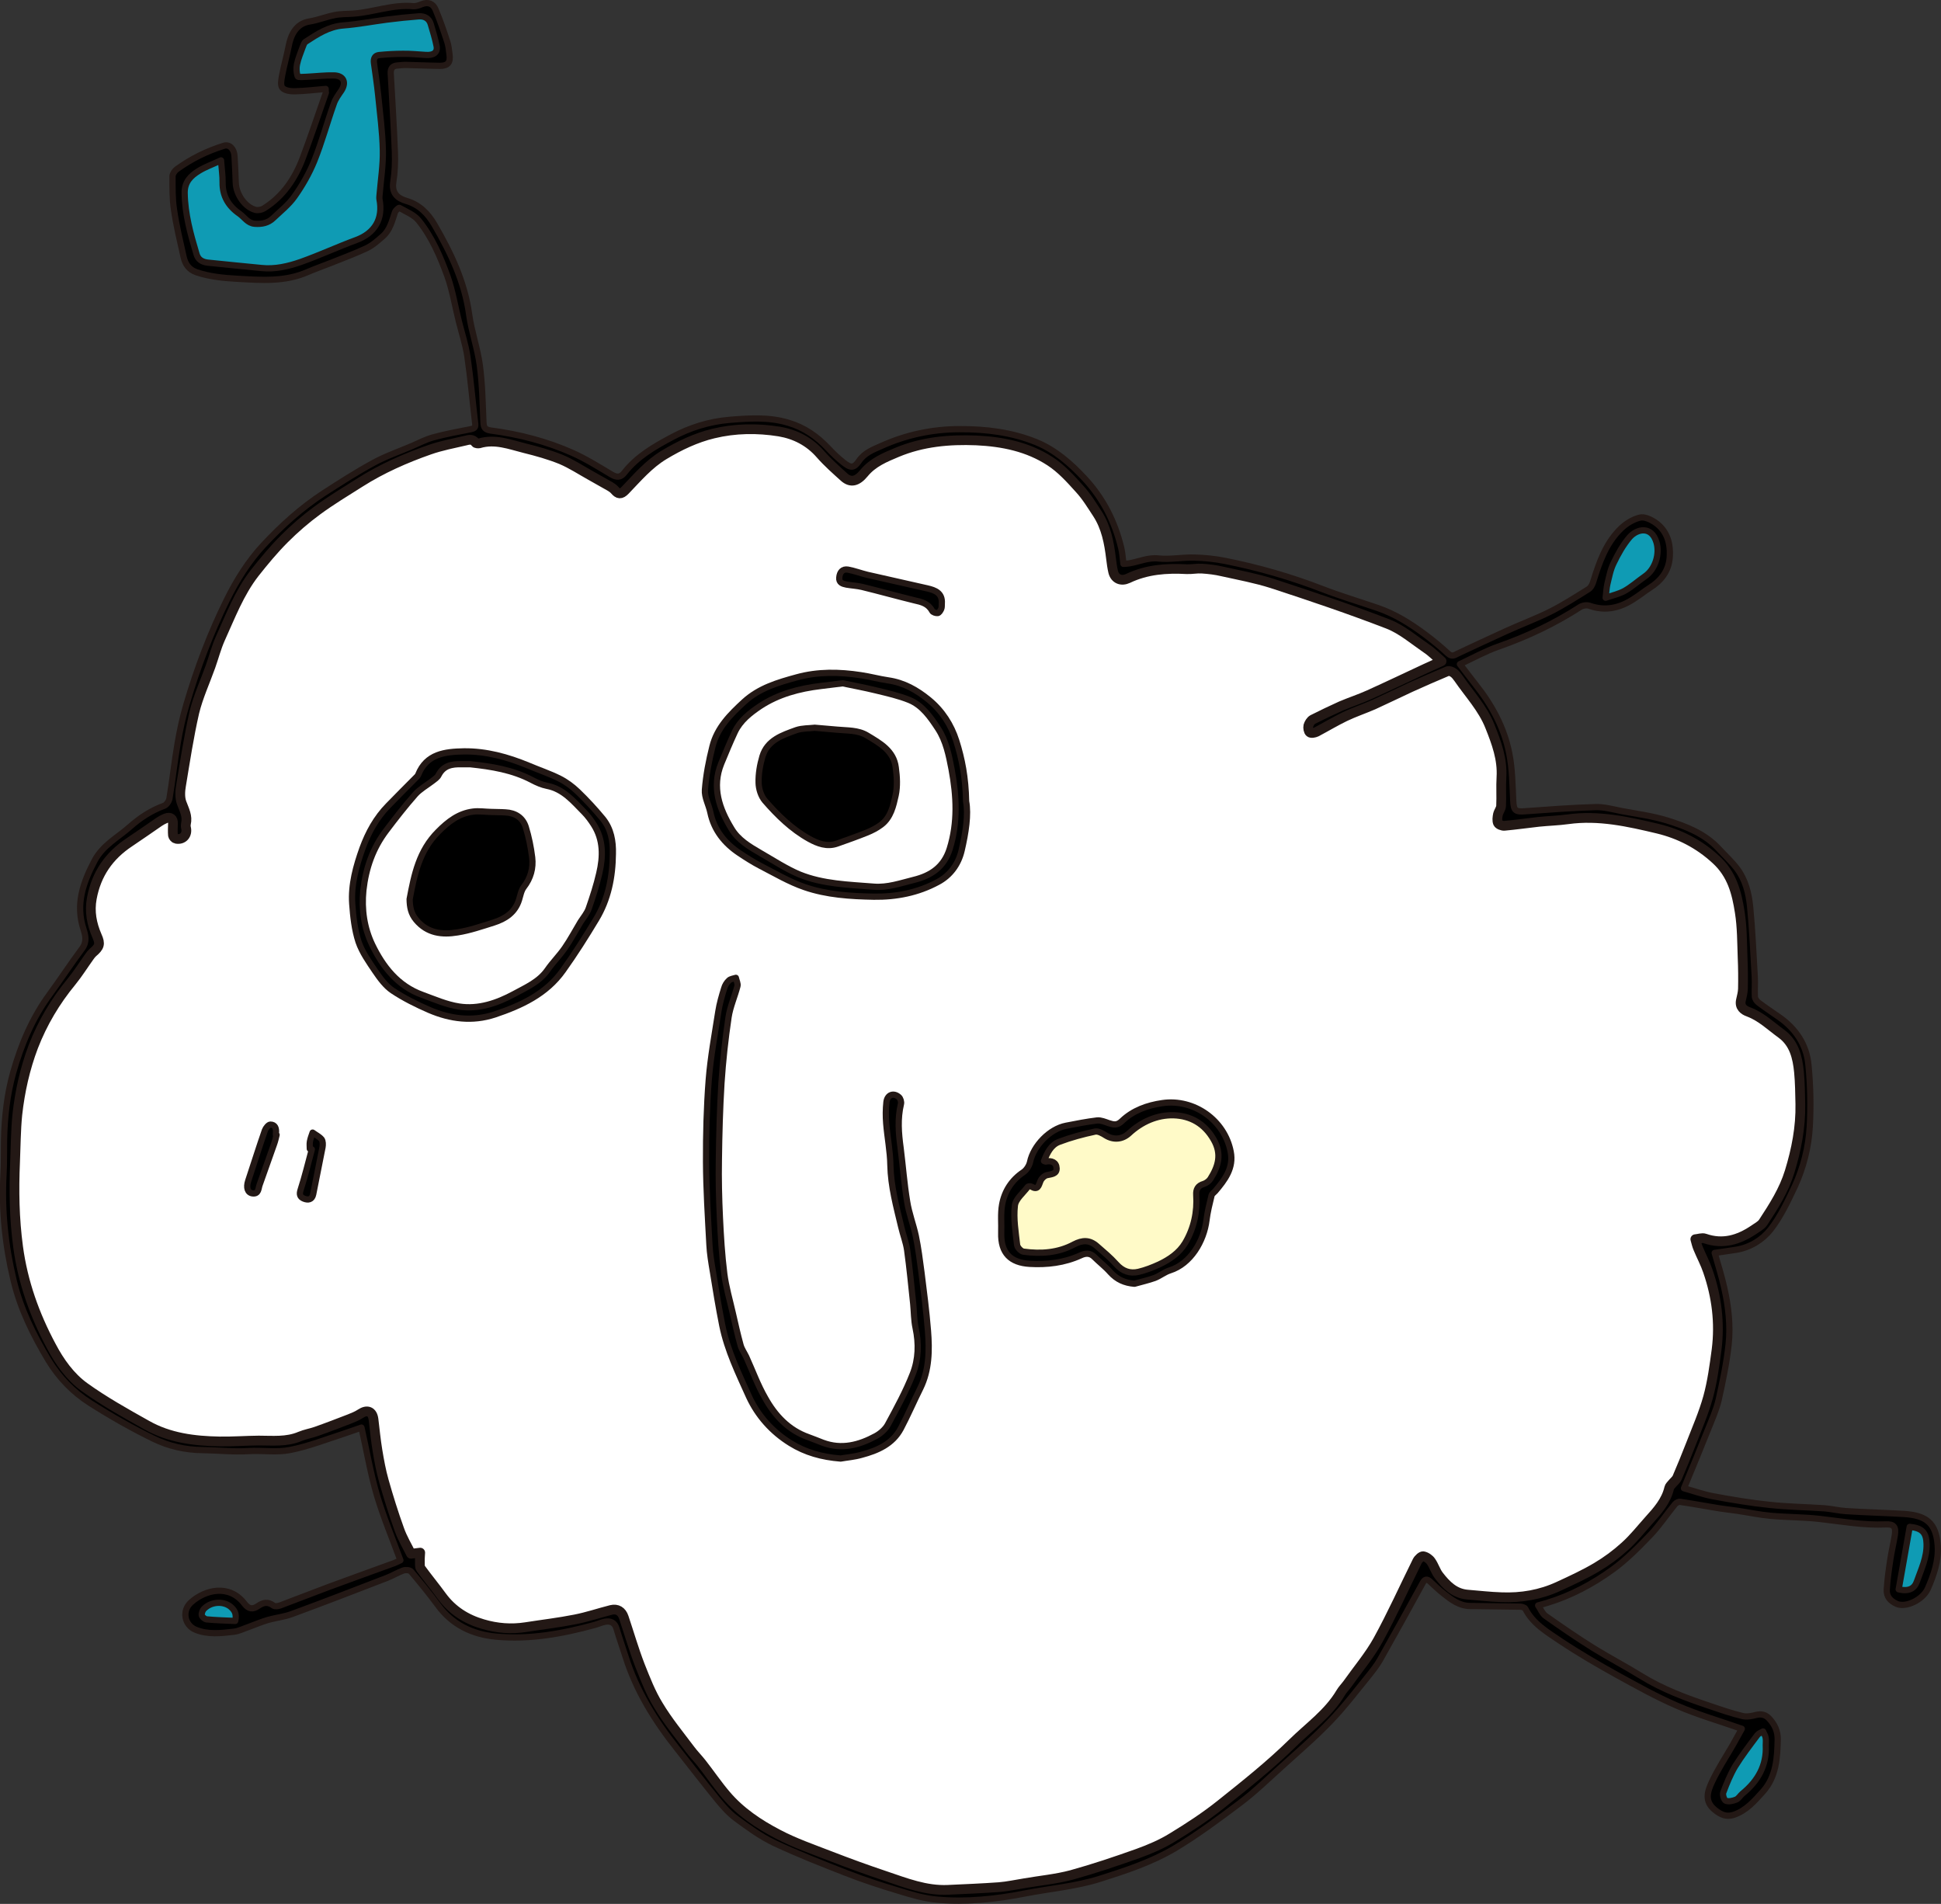 <?xml version="1.0" encoding="utf-8"?>
<!-- Generator: Adobe Illustrator 24.0.1, SVG Export Plug-In . SVG Version: 6.00 Build 0)  -->
<svg version="1.1" id="Layer_1" xmlns="http://www.w3.org/2000/svg" xmlns:xlink="http://www.w3.org/1999/xlink" x="0px" y="0px"
	 viewBox="0 0 172.48 169.16" style="enable-background:new 0 0 172.48 169.16;" xml:space="preserve">
<rect x="0" y="0" width="172.48" height="169.16" fill="#333333" stroke="none"/>
<style type="text/css">
	.st0{fill:#0F9BB4;}
	.st1{fill:#FFFAC8;}
	.st2{fill:#FFFFFF;}
	.st3{fill:none;stroke:#231815;stroke-width:0.554;stroke-linecap:round;stroke-linejoin:round;stroke-miterlimit:10;}
	.st4{fill:none;stroke:#231815;stroke-width:0.866;stroke-linecap:round;stroke-linejoin:round;stroke-miterlimit:10;}
</style>
<g id="XMLID_5_">
	<g>
		<path class="st0" d="M168.72,141.21c0.33-1.86,0.66-3.71,0.98-5.55c1.13,0.11,1.47,0.53,1.5,1.52c0.03,1.21-0.49,2.27-0.87,3.35
			C170.11,141.16,169.59,141.42,168.72,141.21z"/>
		<path class="st0" d="M154.19,156.96c0.6-0.97,1.3-1.88,1.99-2.8c0.11-0.14,0.33-0.21,0.5-0.31c0.08,0.19,0.2,0.37,0.23,0.56
			c0.04,0.22,0.01,0.44,0.01,0.66c0.09,1.81-0.71,3.19-2.07,4.3c-0.2,0.17-0.34,0.43-0.56,0.53c-0.29,0.12-0.66,0.2-0.91,0.11
			c-0.16-0.05-0.31-0.53-0.24-0.73C153.43,158.48,153.75,157.69,154.19,156.96z"/>
		<path class="st0" d="M144.36,52.5c-0.53,0.29-1.14,0.42-1.67,0.61c0.06-0.48,0.07-0.85,0.15-1.21c0.16-0.64,0.27-1.29,0.56-1.87
			c0.39-0.81,0.84-1.62,1.42-2.3c0.67-0.76,1.94-1.01,2.38,0.43c0.32,1.04-0.09,2.41-1.01,3.04C145.56,51.63,145,52.14,144.36,52.5z
			"/>
		<path class="st1" d="M90.96,111.2c-0.22-0.03-0.54-0.37-0.57-0.6c-0.13-1.15-0.33-2.34-0.2-3.48c0.06-0.6,0.73-1.12,1.14-1.67
			c0.04-0.06,0.25-0.08,0.33-0.03c0.57,0.33,0.64-0.07,0.8-0.48c0.09-0.23,0.35-0.49,0.58-0.54c0.41-0.09,0.88-0.1,0.86-0.61
			c-0.02-0.53-0.45-0.7-0.95-0.6c-0.03,0.01-0.07-0.02-0.18-0.06c0.29-0.72,0.61-1.42,1.35-1.7c1.03-0.39,2.11-0.68,3.19-0.91
			c0.28-0.06,0.68,0.17,0.96,0.35c0.69,0.42,1.46,0.35,2.05-0.19c1.12-1.04,2.5-1.65,3.98-1.61c1.48,0.05,2.73,0.72,3.55,2.16
			c0.75,1.3,0.4,2.39-0.29,3.49c-0.12,0.19-0.37,0.38-0.59,0.45c-0.52,0.15-0.7,0.48-0.67,0.97c0.1,1.52-0.21,2.96-0.98,4.27
			c-0.54,0.9-1.39,1.47-2.31,1.91c-0.59,0.27-1.2,0.51-1.83,0.66c-0.78,0.18-1.43-0.05-2-0.69c-0.52-0.58-1.12-1.08-1.72-1.6
			c-0.64-0.56-1.27-0.54-2.02-0.15C94.04,111.31,92.51,111.42,90.96,111.2z"/>
		<path d="M90.2,107.13c-0.13,1.14,0.07,2.33,0.2,3.48c0.03,0.23,0.35,0.57,0.57,0.6c1.55,0.22,3.08,0.11,4.49-0.65
			c0.75-0.39,1.38-0.41,2.02,0.15c0.6,0.52,1.2,1.02,1.72,1.6c0.57,0.64,1.22,0.86,2,0.69c0.63-0.15,1.24-0.39,1.83-0.66
			c0.91-0.44,1.77-1,2.31-1.91c0.78-1.31,1.08-2.75,0.98-4.27c-0.03-0.5,0.15-0.83,0.67-0.97c0.22-0.07,0.47-0.26,0.59-0.45
			c0.69-1.1,1.03-2.19,0.29-3.49c-0.82-1.44-2.07-2.11-3.55-2.16c-1.48-0.04-2.85,0.57-3.98,1.61c-0.59,0.54-1.36,0.61-2.05,0.19
			c-0.29-0.18-0.69-0.41-0.96-0.35c-1.08,0.24-2.16,0.53-3.19,0.91c-0.75,0.28-1.06,0.98-1.35,1.7c0.11,0.04,0.15,0.07,0.18,0.06
			c0.51-0.1,0.93,0.07,0.95,0.6c0.02,0.51-0.46,0.52-0.86,0.61c-0.23,0.05-0.49,0.31-0.58,0.54c-0.16,0.41-0.23,0.81-0.8,0.48
			c-0.08-0.05-0.29-0.03-0.33,0.03C90.92,106.01,90.26,106.53,90.2,107.13z M89.05,107.01c0.22-1.19,0.85-2.18,1.9-2.88
			c0.27-0.19,0.51-0.57,0.58-0.89c0.3-1.45,1.74-2.95,3.21-3.23c0.91-0.18,1.84-0.36,2.76-0.47c0.33-0.03,0.7,0.13,1.02,0.24
			c0.44,0.14,0.75,0.23,1.19-0.2c0.97-0.93,2.25-1.39,3.58-1.58c2.8-0.41,5.53,1.52,6.07,4.31c0.29,1.44-0.51,2.5-1.37,3.51
			c-0.12,0.13-0.3,0.25-0.33,0.39c-0.18,0.74-0.36,1.46-0.45,2.2c-0.23,1.85-1.41,3.87-3.25,4.45c-0.48,0.15-0.89,0.5-1.37,0.68
			c-0.58,0.22-1.19,0.36-1.79,0.53c-0.88-0.07-1.56-0.38-2.14-1.02c-0.44-0.5-0.97-0.9-1.44-1.37c-0.38-0.38-0.81-0.32-1.21-0.13
			c-1.44,0.66-2.98,0.84-4.52,0.75c-1.69-0.1-2.58-0.95-2.53-2.75C89,108.69,88.9,107.82,89.05,107.01z"/>
		<path d="M74.58,51.3c0.04-0.47,0.29-0.78,0.77-0.7c0.59,0.11,1.14,0.32,1.71,0.46c1.78,0.41,3.57,0.8,5.35,1.21
			c0.7,0.17,1.36,0.42,1.28,1.34c-0.01,0.16,0.01,0.34-0.05,0.48c-0.06,0.14-0.19,0.35-0.31,0.37c-0.16,0.02-0.44-0.07-0.5-0.2
			c-0.35-0.65-0.94-0.79-1.57-0.93c-1.55-0.38-3.09-0.81-4.64-1.19c-0.46-0.11-0.94-0.13-1.4-0.21
			C74.87,51.86,74.53,51.76,74.58,51.3z"/>
		<path class="st2" d="M72.92,60.95c0.57-0.07,1.13-0.14,1.96-0.24c0.85,0.18,1.94,0.38,3,0.64c0.99,0.24,2.01,0.47,2.94,0.85
			c1.15,0.48,1.86,1.51,2.53,2.53c0.72,1.1,0.97,2.38,1.21,3.63c0.44,2.37,0.56,4.72-0.17,7.06c-0.5,1.59-1.63,2.38-3.2,2.76
			c-1.17,0.29-2.32,0.7-3.55,0.6c-2.23-0.18-4.49-0.23-6.59-1.08c-1.21-0.51-2.33-1.25-3.48-1.91c-0.98-0.57-1.98-1.16-2.57-2.16
			c-1.09-1.79-1.76-3.69-0.91-5.79c0.39-0.95,0.79-1.91,1.22-2.83c0.48-1,1.34-1.67,2.23-2.27C69.16,61.67,71,61.18,72.92,60.95z
			 M71.91,74.53c0.76,0.42,1.58,0.74,2.49,0.42c0.88-0.32,1.78-0.64,2.65-0.98c0.45-0.18,0.89-0.41,1.27-0.7
			c0.85-0.65,1.07-1.67,1.28-2.61c0.17-0.79,0.12-1.65,0.01-2.46c-0.19-1.5-1.4-2.17-2.54-2.85c-0.83-0.5-1.78-0.43-2.68-0.52
			c-0.64-0.06-1.26-0.11-1.98-0.17c-0.5,0.06-1.09,0.03-1.62,0.22c-1.24,0.45-2.58,0.87-3.02,2.34c-0.22,0.75-0.36,1.55-0.34,2.33
			c0.01,0.55,0.21,1.19,0.56,1.6C69.11,72.45,70.36,73.67,71.91,74.53z"/>
		<path d="M74.39,74.95c-0.9,0.32-1.73,0-2.49-0.42c-1.54-0.86-2.79-2.08-3.93-3.39c-0.35-0.41-0.55-1.05-0.56-1.6
			c-0.02-0.78,0.12-1.58,0.34-2.33c0.44-1.46,1.78-1.89,3.02-2.34c0.53-0.19,1.12-0.16,1.62-0.22c0.72,0.06,1.34,0.11,1.98,0.17
			c0.9,0.09,1.86,0.02,2.68,0.52c1.14,0.69,2.36,1.35,2.54,2.85c0.11,0.81,0.16,1.67-0.01,2.46c-0.21,0.94-0.43,1.97-1.28,2.61
			c-0.38,0.29-0.83,0.52-1.27,0.7C76.17,74.31,75.28,74.63,74.39,74.95z"/>
		<path d="M71.83,127.7c0.43,0.15,0.84,0.33,1.27,0.49c1.68,0.63,3.24,0.22,4.73-0.59c0.42-0.23,0.84-0.6,1.06-1
			c0.8-1.48,1.61-2.96,2.22-4.52c0.51-1.29,0.55-2.69,0.25-4.09c-0.15-0.7-0.14-1.42-0.21-2.13c-0.17-1.6-0.32-3.19-0.54-4.78
			c-0.1-0.7-0.37-1.37-0.53-2.07c-0.43-1.81-0.92-3.59-0.96-5.48c-0.02-1.23-0.27-2.47-0.37-3.7c-0.05-0.63-0.05-1.27,0.02-1.9
			c0.08-0.66,0.64-0.86,1.11-0.44c0.14,0.12,0.23,0.43,0.18,0.61c-0.31,1.3-0.21,2.59-0.03,3.9c0.2,1.59,0.32,3.19,0.58,4.77
			c0.16,1.03,0.55,2.03,0.77,3.05c0.22,1.06,0.36,2.15,0.5,3.22c0.22,1.73,0.44,3.46,0.58,5.2c0.14,1.74,0.12,3.49-0.68,5.12
			c-0.59,1.18-1.11,2.4-1.73,3.57c-0.74,1.39-2.08,1.96-3.5,2.34c-0.63,0.17-1.28,0.22-1.85,0.32c-1.66-0.13-3.13-0.54-4.46-1.37
			c-1.63-1.01-2.9-2.43-3.69-4.15c-0.92-2.04-1.92-4.09-2.37-6.32c-0.32-1.6-0.58-3.21-0.84-4.82c-0.13-0.78-0.26-1.55-0.3-2.33
			c-0.13-2.46-0.29-4.91-0.3-7.37c-0.01-2.43,0.05-4.87,0.24-7.3c0.16-2.03,0.54-4.05,0.85-6.05c0.11-0.71,0.31-1.39,0.52-2.07
			c0.07-0.26,0.23-0.52,0.43-0.7c0.14-0.14,0.4-0.16,0.61-0.23c0.05,0.25,0.2,0.52,0.14,0.74c-0.24,0.92-0.65,1.83-0.79,2.76
			c-0.29,1.94-0.5,3.89-0.63,5.85c-0.14,2.27-0.2,4.54-0.23,6.82c-0.03,1.7,0.01,3.4,0.09,5.1c0.08,1.68,0.18,3.36,0.39,5.02
			c0.15,1.17,0.49,2.32,0.75,3.47c0.22,0.95,0.43,1.91,0.69,2.85c0.1,0.38,0.34,0.71,0.51,1.06c0.56,1.23,1.02,2.51,1.69,3.67
			C68.87,125.79,70.07,127.08,71.83,127.7z"/>
		<path d="M74.88,60.71c-0.83,0.1-1.39,0.17-1.96,0.24c-1.92,0.23-3.76,0.72-5.39,1.79c-0.88,0.6-1.75,1.26-2.23,2.27
			c-0.44,0.92-0.84,1.88-1.22,2.83c-0.84,2.1-0.18,4,0.91,5.79c0.6,0.99,1.59,1.59,2.57,2.16c1.15,0.66,2.27,1.4,3.48,1.91
			c2.1,0.85,4.36,0.9,6.59,1.08c1.23,0.1,2.38-0.31,3.55-0.6c1.57-0.39,2.7-1.17,3.2-2.76c0.73-2.34,0.61-4.69,0.17-7.06
			c-0.24-1.25-0.5-2.53-1.21-3.63c-0.67-1.01-1.37-2.05-2.53-2.53c-0.93-0.39-1.95-0.62-2.94-0.85
			C76.82,61.09,75.73,60.89,74.88,60.71z M70.82,60.2c1.89-0.52,3.78-0.48,5.68-0.19c0.82,0.12,1.61,0.34,2.43,0.46
			c1.39,0.2,2.53,0.84,3.62,1.73c1.19,0.98,1.98,2.22,2.44,3.65c0.51,1.58,0.84,3.22,0.87,5.36c0.22,1.17-0.03,2.79-0.4,4.37
			c-0.28,1.2-1,2.21-2.12,2.8c-1.76,0.95-3.69,1.33-5.68,1.3c-2.08-0.04-4.19-0.17-6.15-0.85c-1.37-0.47-2.65-1.23-3.95-1.9
			c-0.65-0.34-1.26-0.73-1.86-1.13c-1.3-0.87-2.24-2.03-2.57-3.62c-0.14-0.67-0.53-1.34-0.48-2c0.1-1.29,0.35-2.58,0.67-3.85
			c0.42-1.67,1.58-2.83,2.82-3.97C67.49,61.13,69.14,60.65,70.82,60.2z"/>
		<path class="st2" d="M40.79,89.43c-1.11-0.17-2.2-0.65-3.27-1.04c-2.17-0.79-3.49-2.48-4.44-4.44c-0.72-1.51-0.96-3.13-0.79-4.85
			c0.22-1.98,0.84-3.74,2.03-5.31c0.83-1.1,1.68-2.19,2.58-3.21c0.42-0.47,1-0.79,1.51-1.18c0.2-0.16,0.45-0.31,0.56-0.53
			c0.44-0.87,1.19-0.99,2.04-0.97c0.26,0.01,0.52,0.01,0.78,0.01c1.9,0.2,3.78,0.5,5.5,1.41c0.42,0.22,0.87,0.42,1.33,0.51
			c1.45,0.28,2.32,1.35,3.27,2.31c0.34,0.34,0.63,0.74,0.88,1.13c0.87,1.36,0.84,2.85,0.49,4.34c-0.24,1.05-0.58,2.09-0.93,3.1
			c-0.15,0.44-0.48,0.82-0.73,1.21c-0.47,0.78-0.89,1.58-1.41,2.33c-0.47,0.68-1.06,1.26-1.53,1.94c-0.74,1.06-1.9,1.55-2.96,2.13
			C44.19,89.12,42.53,89.7,40.79,89.43z M36.98,81.74c0.99,1.2,2.31,1.34,3.68,1.11c1.08-0.18,2.15-0.55,3.2-0.87
			c1.03-0.33,1.91-0.88,2.26-2.02c0.12-0.39,0.19-0.84,0.43-1.14c0.61-0.8,0.84-1.68,0.74-2.62c-0.11-0.91-0.3-1.83-0.57-2.71
			c-0.26-0.84-0.92-1.26-1.81-1.3c-0.43-0.03-0.86-0.02-1.29-0.04c-0.54-0.01-1.07-0.1-1.59-0.03c-1.26,0.16-2.2,0.87-3.1,1.79
			c-1.68,1.69-2.12,3.82-2.53,5.99C36.41,80.59,36.52,81.18,36.98,81.74z"/>
		<path d="M40.66,82.85c-1.37,0.23-2.68,0.09-3.68-1.11c-0.47-0.56-0.58-1.15-0.59-1.85c0.41-2.18,0.84-4.3,2.53-5.99
			c0.9-0.91,1.84-1.63,3.1-1.79c0.52-0.07,1.05,0.02,1.59,0.03c0.43,0.02,0.86,0.01,1.29,0.04c0.88,0.04,1.55,0.47,1.81,1.3
			c0.27,0.88,0.46,1.8,0.57,2.71c0.11,0.94-0.13,1.83-0.74,2.62c-0.24,0.31-0.31,0.76-0.43,1.14c-0.35,1.13-1.22,1.69-2.26,2.02
			C42.81,82.31,41.74,82.67,40.66,82.85z"/>
		<path d="M34.5,71.58c0.84-0.87,1.71-1.73,2.56-2.59c0.04-0.05,0.08-0.1,0.1-0.15c0.74-1.87,2.4-2.05,4.04-2.08
			c2-0.03,3.91,0.5,5.75,1.26c0.91,0.39,1.88,0.71,2.76,1.15c0.6,0.3,1.15,0.71,1.63,1.17c0.79,0.76,1.54,1.57,2.24,2.42
			c0.73,0.89,0.91,1.98,0.88,3.1c-0.02,2.06-0.41,4.04-1.48,5.81c-0.93,1.55-1.9,3.08-2.95,4.55c-1.49,2.1-3.72,3.13-6.08,3.92
			c-1.98,0.65-3.92,0.4-5.79-0.4c-1.13-0.49-2.26-1.05-3.28-1.73c-0.62-0.42-1.1-1.08-1.53-1.71c-0.57-0.84-1.17-1.69-1.49-2.62
			c-0.35-1.07-0.48-2.25-0.56-3.38c-0.12-1.71,0.35-3.36,0.91-4.93C32.72,73.98,33.43,72.66,34.5,71.58z M33.08,83.95
			c0.95,1.97,2.28,3.66,4.44,4.44c1.07,0.4,2.16,0.87,3.27,1.04c1.74,0.27,3.4-0.32,4.9-1.12c1.06-0.58,2.23-1.06,2.96-2.13
			c0.47-0.68,1.06-1.26,1.53-1.94c0.52-0.75,0.94-1.55,1.41-2.33c0.25-0.4,0.58-0.78,0.73-1.21c0.36-1.01,0.7-2.05,0.93-3.1
			c0.35-1.49,0.39-2.98-0.49-4.34c-0.26-0.4-0.55-0.8-0.88-1.13c-0.95-0.95-1.82-2.03-3.27-2.31c-0.46-0.09-0.91-0.29-1.33-0.51
			c-1.72-0.91-3.6-1.21-5.5-1.41c-0.26,0-0.52,0-0.78-0.01c-0.84-0.02-1.6,0.1-2.04,0.97c-0.11,0.22-0.36,0.37-0.56,0.53
			c-0.51,0.4-1.09,0.72-1.51,1.18c-0.9,1.02-1.76,2.11-2.58,3.21c-1.19,1.57-1.81,3.33-2.03,5.31
			C32.11,80.81,32.36,82.44,33.08,83.95z"/>
		<path d="M27.83,106.1c-0.1,0.48-0.44,0.54-0.82,0.39c-0.37-0.15-0.43-0.39-0.29-0.81c0.38-1.18,0.67-2.38,0.99-3.57
			c-0.06-0.02-0.13-0.03-0.19-0.05c0-0.21-0.03-0.44,0.01-0.65c0.05-0.27,0.15-0.53,0.24-0.79c0.27,0.2,0.59,0.35,0.8,0.6
			c0.12,0.16,0.12,0.47,0.08,0.7C28.38,103.32,28.11,104.71,27.83,106.1z"/>
		<path d="M22.44,106.02c-0.44-0.06-0.58-0.51-0.39-1.1c0.5-1.5,0.97-3.01,1.49-4.5c0.08-0.21,0.32-0.51,0.49-0.51
			c0.42,0,0.53,0.34,0.49,0.73c-0.01,0.06,0,0.12,0,0.18c0.02,0,0.04,0.01,0.06,0.02c-0.07,0.28-0.13,0.56-0.23,0.83
			c-0.42,1.2-0.85,2.41-1.28,3.61C22.95,105.58,23,106.08,22.44,106.02z"/>
		<path class="st0" d="M20.45,142.74c0.36,0.28,0.61,0.62,0.45,1.28c-0.85-0.04-1.7-0.06-2.54-0.14c-0.16-0.02-0.41-0.23-0.43-0.37
			c-0.03-0.19,0.08-0.47,0.23-0.6C18.77,142.32,19.8,142.25,20.45,142.74z"/>
		<path class="st0" d="M27.27,6.82c-0.29,0.01-0.79,0.06-0.82-0.04c-0.11-0.33-0.13-0.73-0.06-1.07c0.11-0.52,0.32-1.01,0.5-1.51
			c0.07-0.18,0.14-0.41,0.28-0.5c1.03-0.67,2.04-1.34,3.33-1.44c1.3-0.1,2.58-0.35,3.89-0.52c0.94-0.12,1.89-0.22,2.83-0.29
			c0.5-0.03,0.91,0.18,1.06,0.7c0.19,0.65,0.39,1.29,0.52,1.95c0.1,0.56-0.28,0.83-0.97,0.78c-0.68-0.04-1.34-0.11-2.02-0.1
			c-0.71,0-1.41,0.04-2.12,0.11c-0.38,0.04-0.51,0.31-0.46,0.7c0.13,0.93,0.27,1.88,0.37,2.82c0.16,1.65,0.39,3.3,0.42,4.95
			c0.03,1.3-0.18,2.61-0.29,3.93c-0.01,0.14-0.03,0.28-0.01,0.41c0.34,1.75-0.42,3.01-2.05,3.62c-1.66,0.61-3.27,1.36-4.93,1.95
			c-1.12,0.39-2.3,0.67-3.51,0.54c-1.6-0.16-3.21-0.31-4.81-0.48c-0.46-0.06-0.83-0.28-0.96-0.77c-0.53-1.77-1.02-3.53-1.05-5.4
			c-0.02-0.99,0.54-1.54,1.26-1.98c0.58-0.35,1.22-0.58,1.97-0.92c0.06,0.81,0.15,1.38,0.14,1.95c-0.02,1.22,0.53,2.12,1.5,2.79
			c0.44,0.31,0.73,0.84,1.35,0.89c0.63,0.05,1.19-0.06,1.65-0.5c0.65-0.62,1.38-1.19,1.89-1.92c0.69-0.97,1.3-2.04,1.75-3.14
			c0.67-1.66,1.14-3.41,1.74-5.1c0.14-0.43,0.43-0.81,0.68-1.18c0.46-0.72,0.19-1.32-0.66-1.34C28.88,6.69,28.08,6.78,27.27,6.82z"
			/>
		<path class="st2" d="M91.5,112.28c1.54,0.09,3.08-0.09,4.52-0.75c0.41-0.19,0.84-0.25,1.21,0.13c0.47,0.47,1,0.87,1.44,1.37
			c0.58,0.65,1.25,0.95,2.14,1.02c0.6-0.17,1.21-0.31,1.79-0.53c0.48-0.18,0.89-0.53,1.37-0.68c1.84-0.59,3.02-2.6,3.25-4.45
			c0.09-0.74,0.27-1.46,0.45-2.2c0.03-0.14,0.21-0.26,0.33-0.39c0.86-1.01,1.66-2.07,1.37-3.51c-0.55-2.79-3.27-4.72-6.07-4.31
			c-1.33,0.19-2.6,0.65-3.58,1.58c-0.45,0.43-0.76,0.34-1.19,0.2c-0.33-0.11-0.7-0.27-1.02-0.24c-0.92,0.11-1.85,0.29-2.76,0.47
			c-1.47,0.28-2.91,1.78-3.21,3.23c-0.07,0.33-0.31,0.71-0.58,0.89c-1.04,0.71-1.68,1.69-1.9,2.88c-0.15,0.82-0.05,1.68-0.08,2.52
			C88.91,111.32,89.81,112.18,91.5,112.28z M24.35,101.65c0.1-0.27,0.16-0.55,0.23-0.83c-0.02-0.01-0.04-0.02-0.06-0.02
			c0-0.06-0.01-0.12,0-0.18c0.04-0.39-0.07-0.73-0.49-0.73c-0.17,0-0.41,0.3-0.49,0.51c-0.52,1.49-0.99,3-1.49,4.5
			c-0.19,0.6-0.05,1.04,0.39,1.1c0.56,0.07,0.51-0.44,0.63-0.76C23.49,104.06,23.93,102.85,24.35,101.65z M74.58,51.3
			c-0.05,0.46,0.29,0.56,0.64,0.63c0.46,0.08,0.94,0.1,1.4,0.21c1.55,0.39,3.09,0.82,4.64,1.19c0.63,0.15,1.22,0.29,1.57,0.93
			c0.06,0.13,0.34,0.22,0.5,0.2c0.12-0.02,0.25-0.23,0.31-0.37c0.06-0.14,0.04-0.32,0.05-0.48c0.08-0.92-0.59-1.17-1.28-1.34
			c-1.78-0.42-3.57-0.81-5.35-1.21c-0.57-0.14-1.12-0.35-1.71-0.46C74.87,50.52,74.62,50.83,74.58,51.3z M77.83,127.6
			c-1.49,0.81-3.05,1.21-4.73,0.59c-0.43-0.16-0.84-0.34-1.27-0.49c-1.76-0.62-2.95-1.91-3.83-3.47c-0.67-1.16-1.13-2.44-1.69-3.67
			c-0.17-0.36-0.41-0.69-0.51-1.06c-0.26-0.94-0.47-1.9-0.69-2.85c-0.26-1.15-0.6-2.3-0.75-3.47c-0.21-1.66-0.31-3.34-0.39-5.02
			c-0.08-1.7-0.12-3.4-0.09-5.1c0.03-2.28,0.09-4.55,0.23-6.82c0.13-1.96,0.34-3.91,0.63-5.85c0.14-0.93,0.55-1.84,0.79-2.76
			c0.06-0.22-0.09-0.49-0.14-0.74c-0.21,0.07-0.47,0.09-0.61,0.23c-0.2,0.18-0.36,0.44-0.43,0.7c-0.21,0.68-0.41,1.36-0.52,2.07
			c-0.32,2.01-0.7,4.03-0.85,6.05c-0.19,2.43-0.25,4.87-0.24,7.3c0.01,2.46,0.17,4.91,0.3,7.37c0.04,0.78,0.17,1.55,0.3,2.33
			c0.26,1.61,0.52,3.22,0.84,4.82c0.45,2.24,1.44,4.28,2.37,6.32c0.79,1.72,2.06,3.13,3.69,4.15c1.33,0.84,2.8,1.24,4.46,1.37
			c0.57-0.1,1.22-0.15,1.85-0.32c1.42-0.38,2.76-0.94,3.5-2.34c0.62-1.17,1.14-2.39,1.73-3.57c0.8-1.63,0.82-3.38,0.68-5.12
			c-0.14-1.74-0.36-3.47-0.58-5.2c-0.14-1.07-0.28-2.16-0.5-3.22c-0.22-1.02-0.61-2.02-0.77-3.05c-0.26-1.58-0.38-3.18-0.58-4.77
			c-0.18-1.3-0.28-2.59,0.03-3.9c0.05-0.18-0.04-0.49-0.18-0.61c-0.48-0.43-1.03-0.22-1.11,0.44c-0.07,0.63-0.07,1.27-0.02,1.9
			c0.1,1.23,0.35,2.47,0.37,3.7c0.04,1.89,0.54,3.67,0.96,5.48c0.16,0.7,0.43,1.37,0.53,2.07c0.22,1.59,0.37,3.18,0.54,4.78
			c0.07,0.71,0.06,1.43,0.21,2.13c0.3,1.39,0.26,2.79-0.25,4.09c-0.61,1.56-1.42,3.04-2.22,4.52C78.67,127,78.25,127.37,77.83,127.6
			z M71.51,78.83c1.97,0.69,4.08,0.82,6.15,0.85c1.99,0.03,3.92-0.35,5.68-1.3c1.11-0.6,1.84-1.6,2.12-2.8
			c0.37-1.58,0.62-3.2,0.4-4.37c-0.04-2.14-0.37-3.78-0.87-5.36c-0.46-1.43-1.24-2.66-2.44-3.65c-1.08-0.88-2.23-1.53-3.62-1.73
			c-0.82-0.12-1.61-0.34-2.43-0.46c-1.9-0.29-3.79-0.33-5.68,0.19c-1.68,0.46-3.33,0.93-4.68,2.17c-1.24,1.13-2.41,2.3-2.82,3.97
			c-0.32,1.26-0.57,2.55-0.67,3.85c-0.05,0.66,0.34,1.33,0.48,2c0.34,1.59,1.27,2.74,2.57,3.62c0.6,0.41,1.21,0.8,1.86,1.13
			C68.85,77.59,70.14,78.36,71.51,78.83z M34.88,88.01c1.02,0.68,2.15,1.24,3.28,1.73c1.87,0.8,3.81,1.04,5.79,0.4
			c2.37-0.79,4.59-1.82,6.08-3.92c1.05-1.47,2.02-3,2.95-4.55c1.07-1.77,1.46-3.75,1.48-5.81c0.03-1.12-0.16-2.21-0.88-3.1
			c-0.7-0.84-1.45-1.66-2.24-2.42c-0.48-0.47-1.03-0.87-1.63-1.17c-0.88-0.45-1.85-0.77-2.76-1.15c-1.84-0.77-3.75-1.29-5.75-1.26
			c-1.64,0.03-3.3,0.21-4.04,2.08c-0.02,0.05-0.06,0.1-0.1,0.15c-0.85,0.86-1.72,1.72-2.56,2.59c-1.06,1.08-1.78,2.4-2.29,3.79
			c-0.57,1.57-1.03,3.22-0.91,4.93c0.08,1.13,0.21,2.31,0.56,3.38c0.32,0.93,0.92,1.79,1.49,2.62
			C33.77,86.93,34.26,87.59,34.88,88.01z M27.01,106.49c0.38,0.15,0.72,0.09,0.82-0.39c0.28-1.39,0.56-2.78,0.83-4.18
			c0.04-0.23,0.04-0.54-0.08-0.7c-0.21-0.25-0.53-0.4-0.8-0.6c-0.09,0.26-0.19,0.52-0.24,0.79c-0.04,0.21-0.01,0.44-0.01,0.65
			c0.06,0.02,0.13,0.03,0.19,0.05c-0.33,1.19-0.62,2.39-0.99,3.57C26.58,106.1,26.64,106.34,27.01,106.49z M14.71,72.71
			c0.42-0.16,0.67,0.02,0.65,0.46c-0.01,0.35-0.03,0.71,0,1.05c0.01,0.11,0.16,0.28,0.27,0.3c0.62,0.13,1.04-0.36,0.89-0.97
			c-0.03-0.11-0.03-0.23-0.01-0.34c0.17-0.7-0.15-1.25-0.38-1.88c-0.17-0.46-0.14-1.04-0.05-1.55c0.36-2.17,0.69-4.35,1.18-6.49
			c0.34-1.39,0.95-2.71,1.44-4.08c0.29-0.82,0.51-1.67,0.86-2.46c0.91-2,1.69-4.08,3.06-5.84c0.83-1.05,1.69-2.09,2.63-3.03
			c0.91-0.91,1.9-1.77,2.94-2.53c1.21-0.89,2.52-1.68,3.8-2.49c1.94-1.23,4.03-2.15,6.17-2.9c1.02-0.36,2.11-0.56,3.17-0.81
			c0.32-0.08,0.66-0.18,0.91,0.18c0.05,0.07,0.24,0.08,0.34,0.06c1.4-0.42,2.71,0.1,4.03,0.43c1.1,0.27,2.2,0.58,3.24,1
			c0.92,0.39,1.77,0.95,2.65,1.44c0.57,0.32,1.13,0.64,1.7,0.96c0.15,0.09,0.31,0.2,0.42,0.33c0.31,0.36,0.54,0.4,0.91,0.02
			c1.08-1.12,2.1-2.33,3.46-3.15c1.38-0.83,2.82-1.52,4.39-1.9c1.94-0.47,3.91-0.49,5.85-0.18c1.42,0.24,2.68,0.88,3.67,2.02
			c0.65,0.74,1.38,1.38,2.11,2.04c0.57,0.5,1.13,0.4,1.76-0.37c0.78-0.95,1.86-1.39,2.93-1.84c2.25-0.94,4.62-1.16,7.06-1.06
			c2.33,0.11,4.58,0.57,6.54,1.85c0.99,0.64,1.82,1.56,2.62,2.45c0.61,0.66,1.08,1.44,1.58,2.2c0.79,1.21,1.05,2.59,1.22,4.01
			c0.05,0.4,0.1,0.79,0.19,1.17c0.16,0.64,0.72,0.86,1.32,0.58c1.65-0.79,3.41-0.92,5.21-0.82c0.46,0.02,0.91-0.08,1.36-0.05
			c0.61,0.04,1.21,0.11,1.8,0.25c1.49,0.33,3,0.61,4.44,1.07c3.46,1.13,6.92,2.3,10.31,3.61c1.22,0.48,2.28,1.4,3.39,2.16
			c0.44,0.3,0.82,0.69,1.33,1.13c-0.57,0.26-1.01,0.46-1.45,0.66c-1.67,0.78-3.33,1.57-5.01,2.33c-0.82,0.37-1.66,0.64-2.48,0.99
			c-0.84,0.38-1.68,0.78-2.51,1.2c-0.18,0.1-0.33,0.35-0.39,0.56c-0.04,0.18,0.01,0.48,0.13,0.58c0.12,0.1,0.42,0.04,0.59-0.04
			c0.85-0.45,1.68-0.95,2.55-1.37c0.82-0.39,1.68-0.68,2.51-1.04c1.1-0.5,2.18-1.03,3.28-1.54c1.09-0.5,2.21-0.98,3.32-1.45
			c0.14-0.05,0.37,0.04,0.51,0.14c0.18,0.12,0.32,0.31,0.45,0.49c0.96,1.4,2.16,2.66,2.8,4.28c0.58,1.45,1.12,2.91,1.02,4.52
			c-0.05,0.84,0.01,1.7-0.03,2.54c-0.01,0.26-0.22,0.5-0.28,0.76c-0.05,0.25-0.09,0.55,0,0.76c0.07,0.15,0.39,0.27,0.58,0.25
			c1.01-0.09,2.03-0.24,3.04-0.35c0.86-0.09,1.74-0.11,2.6-0.23c2.73-0.38,5.39,0.22,7.99,0.84c1.91,0.46,3.66,1.35,5.17,2.75
			c1.43,1.31,1.84,2.95,2.11,4.68c0.21,1.32,0.2,2.67,0.25,4.02c0.04,0.92,0.05,1.86,0.03,2.78c-0.01,0.35-0.11,0.69-0.18,1.02
			c-0.13,0.59,0.26,0.88,0.69,1.03c1.12,0.42,1.96,1.25,2.9,1.93c1.15,0.84,1.44,2.1,1.57,3.4c0.09,0.94,0.1,1.9,0.12,2.85
			c0.04,2.06-0.35,4.05-0.95,6.01c-0.51,1.66-1.42,3.08-2.35,4.5c-0.19,0.29-0.57,0.47-0.86,0.68c-1.33,0.89-2.73,1.31-4.32,0.76
			c-0.25-0.09-0.57,0.04-0.85,0.06c0.08,0.28,0.14,0.57,0.26,0.84c0.28,0.68,0.63,1.32,0.86,2.01c0.78,2.26,1.07,4.58,0.77,6.96
			c-0.19,1.42-0.38,2.86-0.76,4.24c-0.4,1.44-1.01,2.82-1.55,4.22c-0.38,0.98-0.78,1.95-1.19,2.91c-0.1,0.22-0.32,0.38-0.47,0.57
			c-0.09,0.11-0.21,0.22-0.24,0.35c-0.27,1.17-1.04,2.03-1.81,2.88c-0.7,0.78-1.34,1.6-2.12,2.3c-0.78,0.71-1.62,1.33-2.53,1.87
			c-1.08,0.64-2.23,1.17-3.38,1.7c-1.6,0.74-3.31,1.03-5.07,0.96c-1-0.03-2.01-0.15-3.01-0.23c-1.15-0.09-1.89-0.84-2.54-1.68
			c-0.3-0.38-0.43-0.87-0.71-1.27c-0.15-0.22-0.44-0.42-0.69-0.46c-0.15-0.02-0.43,0.24-0.53,0.44c-1.16,2.34-2.23,4.73-3.49,7.02
			c-0.76,1.37-1.8,2.59-2.71,3.88c-0.2,0.27-0.44,0.51-0.61,0.8c-1.08,1.82-2.82,3.03-4.29,4.48c-1.99,1.95-4.18,3.69-6.36,5.43
			c-1.35,1.08-2.82,2.04-4.3,2.94c-0.95,0.59-2.01,1.04-3.06,1.42c-1.96,0.7-3.92,1.36-5.91,1.91c-1.35,0.36-2.76,0.49-4.15,0.73
			c-0.77,0.12-1.52,0.29-2.28,0.35c-1.52,0.11-3.03,0.17-4.55,0.24c-1.97,0.09-3.77-0.63-5.58-1.24c-1.64-0.55-3.26-1.14-4.86-1.76
			c-1.57-0.61-3.17-1.16-4.65-1.94c-1.71-0.89-3.34-1.98-4.61-3.47c-0.78-0.91-1.45-1.91-2.19-2.85c-0.33-0.42-0.71-0.8-1.02-1.22
			c-0.96-1.28-1.99-2.53-2.81-3.9c-0.68-1.1-1.16-2.34-1.64-3.55c-0.54-1.4-0.96-2.85-1.44-4.28c-0.18-0.54-0.58-0.79-1.12-0.66
			c-1.07,0.27-2.12,0.63-3.2,0.84c-1.45,0.29-2.93,0.46-4.39,0.69c-1.29,0.2-2.56,0.1-3.81-0.27c-1.48-0.43-2.72-1.21-3.65-2.48
			c-0.61-0.84-1.26-1.62-1.87-2.46c-0.11-0.15-0.07-0.43-0.08-0.65c-0.01-0.25,0.02-0.5,0.03-0.76c-0.22,0.03-0.45,0.06-0.82,0.1
			c-0.32-0.65-0.76-1.37-1.04-2.17c-0.51-1.41-0.96-2.85-1.37-4.3c-0.25-0.88-0.42-1.81-0.57-2.72c-0.15-0.91-0.24-1.84-0.35-2.75
			c-0.09-0.72-0.56-0.9-1.16-0.5c-0.3,0.2-0.64,0.33-0.96,0.46c-0.99,0.38-1.99,0.77-2.99,1.12c-0.46,0.16-0.96,0.24-1.41,0.43
			c-1.19,0.51-2.45,0.37-3.68,0.37c-1.16,0.01-2.33,0.1-3.49,0.08c-2.25-0.04-4.47-0.32-6.46-1.45c-1.89-1.06-3.79-2.12-5.54-3.38
			c-1.26-0.91-2.21-2.24-2.95-3.65c-1.48-2.76-2.52-5.68-2.94-8.8c-0.34-2.52-0.38-5.02-0.27-7.55c0.06-1.4,0.06-2.81,0.2-4.21
			c0.23-2.07,0.68-4.09,1.42-6.04c0.82-2.12,1.96-4.03,3.4-5.78c0.57-0.7,1.05-1.47,1.58-2.21c0.09-0.13,0.19-0.26,0.31-0.37
			c0.59-0.5,0.69-0.76,0.37-1.46c-0.47-1.08-0.68-2.18-0.46-3.36c0.4-2.16,1.53-3.78,3.34-4.98c0.89-0.59,1.76-1.21,2.64-1.81
			C14.31,72.9,14.51,72.79,14.71,72.71z"/>
		<path d="M142.68,53.11c0.53-0.19,1.14-0.32,1.67-0.61c0.65-0.37,1.2-0.87,1.82-1.3c0.92-0.64,1.33-2,1.01-3.04
			c-0.44-1.44-1.71-1.18-2.38-0.43c-0.59,0.68-1.03,1.49-1.42,2.3c-0.29,0.58-0.4,1.23-0.56,1.87
			C142.75,52.25,142.74,52.63,142.68,53.11z M156.17,154.16c-0.69,0.92-1.39,1.83-1.99,2.8c-0.44,0.73-0.76,1.52-1.05,2.32
			c-0.07,0.2,0.08,0.68,0.24,0.73c0.26,0.09,0.63,0.01,0.91-0.11c0.22-0.1,0.36-0.36,0.56-0.53c1.36-1.11,2.16-2.5,2.07-4.3
			c0-0.22,0.03-0.44-0.01-0.66c-0.03-0.19-0.15-0.37-0.23-0.56C156.5,153.95,156.28,154.02,156.17,154.16z M20.45,142.74
			c-0.65-0.49-1.68-0.42-2.3,0.18c-0.15,0.13-0.26,0.41-0.23,0.6c0.02,0.14,0.27,0.35,0.43,0.37c0.84,0.08,1.69,0.1,2.54,0.14
			C21.06,143.35,20.81,143.02,20.45,142.74z M168.72,141.21c0.86,0.22,1.39-0.05,1.61-0.68c0.39-1.08,0.9-2.14,0.87-3.35
			c-0.03-0.99-0.37-1.41-1.5-1.52C169.38,137.5,169.05,139.35,168.72,141.21z M26.4,5.71c-0.07,0.35-0.05,0.75,0.06,1.07
			c0.03,0.1,0.53,0.05,0.82,0.04c0.81-0.04,1.61-0.14,2.41-0.12c0.84,0.02,1.11,0.63,0.66,1.34c-0.25,0.38-0.54,0.76-0.68,1.18
			c-0.6,1.69-1.07,3.44-1.74,5.1c-0.45,1.1-1.06,2.17-1.75,3.14c-0.51,0.73-1.24,1.3-1.89,1.92c-0.46,0.44-1.02,0.55-1.65,0.5
			c-0.63-0.05-0.91-0.59-1.35-0.89c-0.97-0.68-1.52-1.57-1.5-2.79c0.01-0.57-0.08-1.14-0.14-1.95c-0.75,0.35-1.39,0.58-1.97,0.92
			c-0.73,0.44-1.28,0.98-1.26,1.98c0.03,1.87,0.53,3.63,1.05,5.4c0.14,0.49,0.51,0.71,0.96,0.77c1.6,0.17,3.21,0.32,4.81,0.48
			c1.21,0.13,2.39-0.15,3.51-0.54c1.66-0.59,3.27-1.34,4.93-1.95c1.63-0.61,2.39-1.87,2.05-3.62c-0.02-0.13,0-0.27,0.01-0.41
			c0.11-1.31,0.32-2.62,0.29-3.93c-0.03-1.65-0.26-3.3-0.42-4.95c-0.1-0.94-0.24-1.89-0.37-2.82c-0.05-0.39,0.08-0.66,0.46-0.7
			c0.71-0.07,1.41-0.11,2.12-0.11c0.68-0.01,1.34,0.06,2.02,0.1c0.7,0.05,1.07-0.22,0.97-0.78c-0.13-0.66-0.33-1.3-0.52-1.95
			c-0.15-0.52-0.57-0.73-1.06-0.7c-0.94,0.07-1.89,0.17-2.83,0.29c-1.3,0.17-2.58,0.42-3.89,0.52c-1.29,0.1-2.3,0.78-3.33,1.44
			c-0.14,0.09-0.21,0.32-0.28,0.5C26.71,4.7,26.5,5.19,26.4,5.71z M159.87,95.24c-0.13-1.3-0.42-2.55-1.57-3.4
			c-0.94-0.68-1.78-1.51-2.9-1.93c-0.43-0.15-0.82-0.45-0.69-1.03c0.07-0.34,0.17-0.68,0.18-1.02c0.02-0.92,0.01-1.86-0.03-2.78
			c-0.05-1.34-0.04-2.69-0.25-4.02c-0.27-1.73-0.68-3.37-2.11-4.68c-1.51-1.4-3.26-2.3-5.17-2.75c-2.6-0.63-5.26-1.22-7.99-0.84
			c-0.86,0.12-1.74,0.14-2.6,0.23c-1.01,0.11-2.03,0.26-3.04,0.35c-0.19,0.02-0.51-0.1-0.58-0.25c-0.09-0.21-0.05-0.51,0-0.76
			c0.06-0.26,0.27-0.5,0.28-0.76c0.04-0.84-0.02-1.7,0.03-2.54c0.1-1.61-0.45-3.07-1.02-4.52c-0.65-1.62-1.84-2.88-2.8-4.28
			c-0.13-0.18-0.27-0.37-0.45-0.49c-0.14-0.1-0.37-0.19-0.51-0.14c-1.11,0.47-2.23,0.95-3.32,1.45c-1.1,0.51-2.18,1.04-3.28,1.54
			c-0.83,0.37-1.69,0.66-2.51,1.04c-0.87,0.42-1.7,0.92-2.55,1.37c-0.17,0.08-0.47,0.14-0.59,0.04c-0.12-0.1-0.17-0.4-0.13-0.58
			c0.06-0.21,0.21-0.46,0.39-0.56c0.83-0.43,1.66-0.83,2.51-1.2c0.82-0.36,1.66-0.63,2.48-0.99c1.68-0.76,3.34-1.55,5.01-2.33
			c0.44-0.2,0.88-0.4,1.45-0.66c-0.52-0.45-0.89-0.84-1.33-1.13c-1.11-0.76-2.17-1.68-3.39-2.16c-3.39-1.31-6.85-2.48-10.31-3.61
			c-1.44-0.47-2.95-0.75-4.44-1.07c-0.59-0.14-1.19-0.21-1.8-0.25c-0.45-0.03-0.9,0.07-1.36,0.05c-1.8-0.11-3.56,0.03-5.21,0.82
			c-0.61,0.29-1.16,0.06-1.32-0.58c-0.09-0.39-0.14-0.78-0.19-1.17c-0.17-1.41-0.44-2.79-1.22-4.01c-0.5-0.76-0.97-1.54-1.58-2.2
			c-0.81-0.88-1.63-1.81-2.62-2.45c-1.96-1.28-4.21-1.74-6.54-1.85c-2.44-0.1-4.81,0.12-7.06,1.06c-1.07,0.45-2.16,0.88-2.93,1.84
			c-0.63,0.77-1.19,0.86-1.76,0.37c-0.73-0.66-1.46-1.3-2.11-2.04c-0.98-1.13-2.25-1.78-3.67-2.02c-1.94-0.31-3.91-0.29-5.85,0.18
			c-1.57,0.38-3.01,1.07-4.39,1.9c-1.36,0.83-2.38,2.03-3.46,3.15c-0.38,0.38-0.61,0.34-0.91-0.02c-0.11-0.13-0.27-0.24-0.42-0.33
			c-0.57-0.33-1.13-0.65-1.7-0.96c-0.88-0.49-1.73-1.05-2.65-1.44c-1.04-0.43-2.14-0.74-3.24-1C45.31,39.5,44,38.98,42.6,39.4
			c-0.1,0.02-0.29,0.01-0.34-0.06c-0.26-0.36-0.6-0.26-0.91-0.18c-1.06,0.25-2.15,0.45-3.17,0.81c-2.15,0.76-4.23,1.67-6.17,2.9
			c-1.28,0.81-2.58,1.59-3.8,2.49c-1.04,0.77-2.03,1.62-2.94,2.53c-0.94,0.94-1.81,1.98-2.63,3.03c-1.37,1.76-2.15,3.84-3.06,5.84
			c-0.36,0.79-0.58,1.64-0.86,2.46c-0.49,1.36-1.1,2.68-1.44,4.08c-0.5,2.14-0.83,4.32-1.18,6.49c-0.09,0.51-0.12,1.09,0.05,1.55
			c0.23,0.63,0.55,1.18,0.38,1.88c-0.02,0.11-0.02,0.23,0.01,0.34c0.15,0.62-0.28,1.1-0.89,0.97c-0.11-0.02-0.26-0.19-0.27-0.3
			c-0.03-0.35-0.01-0.71,0-1.05c0.02-0.44-0.23-0.62-0.65-0.46c-0.2,0.08-0.4,0.19-0.58,0.31c-0.88,0.6-1.75,1.22-2.64,1.81
			c-1.81,1.2-2.94,2.82-3.34,4.98c-0.22,1.18-0.01,2.28,0.46,3.36c0.32,0.71,0.22,0.96-0.37,1.46C8.11,84.74,8.01,84.87,7.93,85
			c-0.53,0.74-1.01,1.51-1.58,2.21c-1.44,1.75-2.58,3.66-3.4,5.78c-0.75,1.96-1.19,3.98-1.42,6.04c-0.14,1.39-0.14,2.8-0.2,4.21
			c-0.11,2.53-0.07,5.03,0.27,7.55c0.43,3.12,1.46,6.03,2.94,8.8c0.75,1.41,1.69,2.73,2.95,3.65c1.75,1.26,3.65,2.32,5.54,3.38
			c1.99,1.13,4.21,1.41,6.46,1.45c1.16,0.02,2.33-0.07,3.49-0.08c1.23,0,2.49,0.14,3.68-0.37c0.45-0.19,0.95-0.27,1.41-0.43
			c1-0.36,2-0.75,2.99-1.12c0.33-0.13,0.67-0.26,0.96-0.46c0.61-0.41,1.07-0.22,1.16,0.5c0.11,0.91,0.2,1.84,0.35,2.75
			c0.15,0.91,0.32,1.84,0.57,2.72c0.41,1.45,0.86,2.89,1.37,4.3c0.29,0.8,0.73,1.52,1.04,2.17c0.37-0.04,0.6-0.07,0.82-0.1
			c-0.01,0.26-0.04,0.51-0.03,0.76c0.01,0.22-0.03,0.5,0.08,0.65c0.61,0.84,1.26,1.62,1.87,2.46c0.92,1.26,2.17,2.05,3.65,2.48
			c1.24,0.37,2.52,0.47,3.81,0.27c1.46-0.23,2.94-0.4,4.39-0.69c1.08-0.21,2.13-0.57,3.2-0.84c0.55-0.13,0.94,0.12,1.12,0.66
			c0.48,1.43,0.9,2.88,1.44,4.28c0.48,1.21,0.96,2.45,1.64,3.55c0.83,1.36,1.85,2.61,2.81,3.9c0.32,0.43,0.7,0.81,1.02,1.22
			c0.74,0.94,1.41,1.94,2.19,2.85c1.27,1.49,2.9,2.57,4.61,3.47c1.48,0.78,3.08,1.33,4.65,1.94c1.6,0.62,3.22,1.21,4.86,1.76
			c1.81,0.62,3.61,1.33,5.58,1.24c1.52-0.07,3.03-0.13,4.55-0.24c0.76-0.06,1.51-0.23,2.28-0.35c1.38-0.24,2.79-0.37,4.15-0.73
			c2-0.55,3.96-1.21,5.91-1.91c1.05-0.38,2.11-0.84,3.06-1.42c1.48-0.9,2.95-1.86,4.3-2.94c2.19-1.74,4.37-3.48,6.36-5.43
			c1.47-1.45,3.21-2.66,4.29-4.48c0.17-0.29,0.41-0.53,0.61-0.8c0.91-1.28,1.96-2.51,2.71-3.88c1.26-2.29,2.33-4.68,3.49-7.02
			c0.1-0.2,0.38-0.46,0.53-0.44c0.25,0.04,0.54,0.24,0.69,0.46c0.28,0.4,0.41,0.89,0.71,1.27c0.66,0.84,1.39,1.59,2.54,1.68
			c1,0.08,2.01,0.2,3.01,0.23c1.76,0.07,3.47-0.23,5.07-0.96c1.15-0.53,2.3-1.06,3.38-1.7c0.9-0.54,1.75-1.16,2.53-1.87
			c0.78-0.7,1.42-1.52,2.12-2.3c0.77-0.85,1.54-1.71,1.81-2.88c0.03-0.13,0.15-0.24,0.24-0.35c0.15-0.19,0.37-0.35,0.47-0.57
			c0.42-0.96,0.82-1.93,1.19-2.91c0.54-1.4,1.15-2.78,1.55-4.22c0.38-1.38,0.57-2.82,0.76-4.24c0.31-2.38,0.01-4.7-0.77-6.96
			c-0.24-0.69-0.59-1.33-0.86-2.01c-0.12-0.27-0.18-0.56-0.26-0.84c0.29-0.02,0.61-0.15,0.85-0.06c1.59,0.56,2.99,0.14,4.32-0.76
			c0.3-0.21,0.68-0.39,0.86-0.68c0.92-1.42,1.84-2.84,2.35-4.5c0.61-1.97,0.99-3.96,0.95-6.01
			C159.97,97.14,159.96,96.18,159.87,95.24z M20.17,53.27c0.86-1.73,1.9-3.4,3.22-4.82c1.63-1.75,3.4-3.35,5.42-4.66
			c1.44-0.93,2.89-1.86,4.4-2.68c1.08-0.59,2.28-1,3.42-1.49c0.62-0.27,1.21-0.58,1.86-0.76c1.1-0.3,2.23-0.51,3.36-0.73
			c0.29-0.06,0.41-0.15,0.38-0.46c-0.24-2.01-0.41-4.02-0.7-6.01c-0.16-1.05-0.5-2.08-0.76-3.12c-0.33-1.32-0.55-2.68-1-3.97
			c-0.64-1.76-1.38-3.5-2.56-4.97c-0.42-0.52-1.12-0.79-1.72-1.13c-0.05-0.03-0.33,0.22-0.39,0.38c-0.26,0.77-0.44,1.58-1.08,2.14
			c-0.46,0.4-0.92,0.82-1.46,1.07c-1.03,0.49-2.12,0.88-3.18,1.31c-0.68,0.27-1.37,0.51-2.04,0.8c-2.02,0.89-4.13,0.72-6.26,0.6
			c-1.23-0.07-2.44-0.18-3.62-0.58c-0.7-0.24-1.01-0.75-1.15-1.38c-0.31-1.39-0.65-2.78-0.85-4.19c-0.15-0.97-0.13-1.98-0.13-2.97
			c0.01-0.21,0.2-0.49,0.39-0.62c1.27-0.92,2.67-1.61,4.18-2.08c0.49-0.15,0.91,0.28,0.94,0.94c0.05,0.79,0.08,1.58,0.11,2.38
			c0.05,1.04,0.84,2.15,1.76,2.38c0.23,0.05,0.55-0.01,0.75-0.14c1.71-1.07,2.77-2.66,3.46-4.51c0.72-1.91,1.36-3.84,2.04-5.77
			c0.01-0.05,0-0.11,0-0.33C28,7.98,27.09,8.09,26.2,8.11c-0.39,0.01-0.9-0.06-1.11-0.31c-0.19-0.22-0.09-0.74-0.02-1.1
			c0.16-0.87,0.41-1.73,0.58-2.59c0.19-1.02,0.67-2.01,1.84-2.2c0.76-0.12,1.48-0.42,2.25-0.57c0.54-0.11,1.09-0.09,1.64-0.13
			c1.8-0.12,3.51-0.83,5.35-0.66c0.24,0.02,0.51-0.08,0.75-0.18c0.58-0.23,1.01-0.04,1.23,0.49c0.39,0.92,0.72,1.89,1.03,2.84
			c0.12,0.35,0.15,0.74,0.2,1.1c0.11,0.75-0.13,1.05-0.85,1.05c-0.98-0.01-1.98-0.06-2.96-0.08c-0.28-0.01-0.56,0.03-0.84,0.05
			c-0.43,0.03-0.59,0.3-0.57,0.69c0.13,2.34,0.28,4.66,0.37,7c0.03,0.88,0,1.79-0.14,2.66c-0.16,1,0.38,1.45,1.16,1.68
			c1.16,0.34,1.92,1.12,2.5,2.12c1.45,2.5,2.68,5.06,3.08,7.98c0.21,1.53,0.75,3.01,0.95,4.53c0.22,1.67,0.25,3.36,0.32,5.04
			c0.02,0.47,0.15,0.66,0.64,0.73c2.52,0.33,4.97,0.96,7.3,2c1.18,0.53,2.3,1.23,3.42,1.9c0.48,0.29,0.83,0.29,1.17-0.16
			c1.12-1.43,2.67-2.32,4.23-3.15c1.59-0.85,3.31-1.39,5.13-1.54c1.75-0.14,3.49-0.26,5.2,0.26c1.4,0.41,2.54,1.2,3.54,2.26
			c0.42,0.45,0.86,0.87,1.34,1.25c0.65,0.52,0.94,0.55,1.39-0.1c0.5-0.74,1.26-1.02,1.98-1.34c2.21-1,4.56-1.5,6.97-1.5
			c2.33-0.01,4.64,0.27,6.82,1.16c1.7,0.7,3.06,1.9,4.29,3.22c1.64,1.76,2.69,3.84,3.25,6.16c0.11,0.44,0.13,0.9,0.2,1.43
			c0.17-0.01,0.35-0.02,0.53-0.05c0.85-0.14,1.65-0.53,2.58-0.43c1.05,0.11,2.13-0.11,3.19-0.08c0.92,0.02,1.86,0.12,2.76,0.3
			c2.95,0.59,5.84,1.42,8.65,2.51c1.61,0.62,3.26,1.11,4.89,1.67c1.54,0.53,2.9,1.38,4.2,2.35c0.71,0.53,1.4,1.1,2.05,1.7
			c0.34,0.31,0.58,0.14,0.85,0c1.42-0.66,2.83-1.33,4.25-1.97c1.32-0.61,2.69-1.11,3.99-1.76c1.17-0.59,2.27-1.3,3.38-1.99
			c0.19-0.12,0.34-0.38,0.41-0.61c0.54-1.75,1.13-3.48,2.49-4.79c0.46-0.44,1.06-0.81,1.67-0.96c0.39-0.1,0.94,0.15,1.32,0.4
			c1.12,0.76,1.43,1.91,1.33,3.18c-0.1,1.19-0.78,2.04-1.77,2.66c-0.48,0.31-0.92,0.67-1.4,0.97c-1.22,0.81-2.52,1.13-3.96,0.62
			c-0.23-0.08-0.6-0.03-0.82,0.11c-2.29,1.48-4.72,2.63-7.3,3.53c-1.13,0.4-2.2,0.99-3.39,1.55c0.53,0.68,0.95,1.26,1.4,1.82
			c1.44,1.81,2.53,3.82,2.98,6.08c0.28,1.38,0.29,2.83,0.36,4.25c0.04,0.85,0.19,0.99,1.05,0.92c2.09-0.15,4.18-0.31,6.26-0.37
			c0.78-0.02,1.55,0.2,2.32,0.35c1.34,0.25,2.71,0.43,4.02,0.83c1.7,0.53,3.37,1.17,4.63,2.54c0.54,0.58,1.12,1.11,1.6,1.74
			c0.75,0.99,1.05,2.19,1.17,3.39c0.2,2.07,0.29,4.15,0.41,6.21c0.04,0.6-0.02,1.19,0.01,1.78c0.01,0.18,0.16,0.4,0.31,0.52
			c0.6,0.45,1.21,0.86,1.83,1.29c1.49,1.03,2.45,2.46,2.62,4.24c0.18,1.81,0.22,3.65,0.12,5.47c-0.1,1.84-0.56,3.66-1.33,5.34
			c-0.63,1.33-1.27,2.7-2.17,3.85c-0.72,0.9-1.8,1.58-3.04,1.78c-0.62,0.1-1.23,0.18-1.91,0.28c0.3,1.07,0.62,2.06,0.84,3.06
			c0.38,1.66,0.58,3.37,0.4,5.07c-0.18,1.64-0.52,3.28-0.88,4.9c-0.21,0.91-0.61,1.79-0.96,2.67c-0.68,1.71-1.38,3.4-2.13,5.21
			c0.89,0.25,1.75,0.56,2.63,0.72c1.63,0.3,3.27,0.58,4.93,0.75c1.63,0.18,3.28,0.2,4.91,0.31c0.65,0.05,1.28,0.21,1.93,0.25
			c1.7,0.11,3.4,0.15,5.1,0.25c2.03,0.12,2.9,0.79,3.05,2.81c0.09,1.35-0.35,2.63-0.89,3.85c-0.46,1-1.98,1.69-2.76,1.33
			c-0.59-0.27-0.91-0.66-0.88-1.26c0.05-0.88,0.18-1.77,0.31-2.64c0.11-0.75,0.29-1.47,0.41-2.22c0.11-0.73-0.1-0.98-0.83-0.94
			c-1.96,0.09-3.87-0.26-5.8-0.48c-1.45-0.17-2.92-0.15-4.38-0.28c-1-0.09-1.99-0.3-2.98-0.45c-0.64-0.09-1.29-0.16-1.93-0.27
			c-1.05-0.17-2.1-0.37-3.15-0.52c-0.14-0.03-0.36,0.08-0.46,0.2c-0.75,0.91-1.4,1.91-2.22,2.76c-1.05,1.09-2.13,2.19-3.35,3.07
			c-1.76,1.27-3.68,2.3-5.79,2.94c-0.26,0.09-0.54,0.15-0.81,0.23c0.22,0.32,0.37,0.73,0.67,0.94c1.39,0.98,2.8,1.95,4.24,2.85
			c1.39,0.86,2.85,1.62,4.24,2.48c1.91,1.18,3.98,1.95,6.07,2.65c0.97,0.33,1.95,0.67,2.95,0.91c0.37,0.09,0.82,0,1.2-0.1
			c0.49-0.12,0.86-0.01,1.18,0.34c0.47,0.51,0.75,1.11,0.74,1.82c-0.03,1.66-0.13,3.33-1.31,4.65c-0.75,0.83-1.49,1.7-2.61,2.07
			c-0.64,0.2-1.11,0-1.65-0.43c-0.99-0.78-0.65-1.68-0.28-2.49c0.53-1.14,1.23-2.2,1.86-3.29c0.29-0.51,0.57-1.02,0.8-1.44
			c-1.93-0.68-3.9-1.24-5.76-2.05c-1.83-0.79-3.58-1.77-5.33-2.73c-1.71-0.95-3.4-1.93-5.02-3.01c-1.17-0.8-2.45-1.53-3.13-2.88
			c-0.06-0.11-0.3-0.17-0.45-0.18c-1.5-0.03-3-0.03-4.5-0.06c-0.9-0.02-1.6-0.54-2.27-1.07c-0.44-0.34-0.84-0.73-1.24-1.1
			c-0.26-0.24-0.46-0.24-0.65,0.11c-1.25,2.28-2.51,4.56-3.79,6.83c-0.28,0.49-0.64,0.95-0.99,1.39c-1.12,1.38-2.2,2.8-3.43,4.08
			c-1.37,1.43-2.89,2.72-4.37,4.07c-1.18,1.06-2.34,2.19-3.61,3.15c-1.9,1.43-3.83,2.87-5.87,4.09c-2.05,1.21-4.32,1.96-6.59,2.68
			c-2.21,0.7-4.49,0.88-6.74,1.32c-2.55,0.5-5.18,0.78-7.79,0.54c-1.15-0.1-2.3-0.45-3.41-0.79c-1.57-0.47-3.13-0.98-4.66-1.58
			c-2.16-0.84-4.31-1.69-6.4-2.67c-1.21-0.58-2.32-1.39-3.4-2.19c-0.63-0.47-1.15-1.07-1.65-1.68c-1.21-1.48-2.37-3-3.56-4.5
			c-1.97-2.48-3.62-5.13-4.58-8.17c-0.26-0.83-0.56-1.65-0.8-2.48c-0.16-0.56-0.53-0.72-1.03-0.63c-0.31,0.06-0.61,0.2-0.9,0.28
			c-2.88,0.79-5.82,1.33-8.81,1.04c-2.08-0.2-3.87-1.05-5.15-2.81c-0.75-1.02-1.56-2.01-2.38-2.98c-0.12-0.13-0.49-0.15-0.69-0.08
			c-0.5,0.18-0.96,0.47-1.46,0.66c-2.8,1.08-5.61,2.17-8.42,3.2c-0.69,0.26-1.43,0.33-2.14,0.53c-0.58,0.17-1.13,0.41-1.71,0.62
			c-0.45,0.15-0.88,0.38-1.34,0.43c-1.13,0.13-2.28,0.27-3.38-0.18c-0.99-0.41-1.23-1.68-0.42-2.42c1.27-1.15,3.42-1.66,4.76,0.1
			c0.38,0.5,0.75,0.53,1.21,0.21c0.45-0.31,0.87-0.41,1.36-0.04c0.13,0.1,0.42,0.06,0.61-0.01c1.44-0.54,2.87-1.1,4.31-1.64
			c1.95-0.72,3.9-1.42,5.85-2.13c0.2-0.08,0.39-0.18,0.52-0.24c-0.72-1.96-1.51-3.84-2.09-5.79c-0.57-1.93-0.9-3.93-1.37-6
			c-0.5,0.17-1.02,0.36-1.56,0.54c-1.59,0.51-3.15,1.13-4.78,1.45c-1.2,0.24-2.49,0.02-3.73,0.1c-1.35,0.08-2.68-0.07-4.03-0.09
			c-1.56-0.01-3.02-0.35-4.36-1c-1.95-0.95-3.85-2.03-5.68-3.2c-1.49-0.95-2.74-2.24-3.68-3.79c-1.34-2.24-2.49-4.55-3.1-7.13
			c-0.74-3.09-1.06-6.19-0.89-9.36c0.06-1.02,0.03-2.06,0.05-3.08c0.04-2.03,0.27-4.05,0.81-5.98c0.7-2.48,1.69-4.84,3.24-6.95
			c0.98-1.34,1.9-2.75,2.9-4.09c0.43-0.59,0.28-1.17,0.11-1.7c-0.73-2.23-0.03-4.17,0.99-6.1c0.72-1.36,2.04-2.04,3.12-2.99
			c0.9-0.8,1.9-1.46,3.06-1.88c0.21-0.08,0.43-0.41,0.47-0.66c0.27-1.62,0.44-3.25,0.72-4.87c0.2-1.17,0.45-2.34,0.79-3.48
			C17.52,59.38,18.69,56.26,20.17,53.27z"/>
	</g>
	<g>
		<path class="st3" d="M28.94,7.9C28,7.98,27.09,8.09,26.2,8.11c-0.39,0.01-0.9-0.06-1.11-0.31c-0.19-0.22-0.09-0.74-0.02-1.1
			c0.16-0.87,0.41-1.73,0.58-2.59c0.19-1.02,0.67-2.01,1.84-2.2c0.76-0.12,1.48-0.42,2.25-0.57c0.54-0.11,1.09-0.09,1.64-0.13
			c1.8-0.12,3.51-0.83,5.35-0.66c0.24,0.02,0.51-0.08,0.75-0.18c0.58-0.23,1.01-0.04,1.23,0.49c0.39,0.92,0.72,1.89,1.03,2.84
			c0.12,0.35,0.15,0.74,0.2,1.1c0.11,0.75-0.13,1.05-0.85,1.05c-0.98-0.01-1.98-0.06-2.96-0.08c-0.28-0.01-0.56,0.03-0.84,0.05
			c-0.43,0.03-0.59,0.3-0.57,0.69c0.13,2.34,0.28,4.66,0.37,7c0.03,0.88,0,1.79-0.14,2.66c-0.16,1,0.38,1.45,1.16,1.68
			c1.16,0.34,1.92,1.12,2.5,2.12c1.45,2.5,2.68,5.06,3.08,7.98c0.21,1.53,0.75,3.01,0.95,4.53c0.22,1.67,0.25,3.36,0.32,5.04
			c0.02,0.47,0.15,0.66,0.64,0.73c2.52,0.33,4.97,0.96,7.3,2c1.18,0.53,2.3,1.23,3.42,1.9c0.48,0.29,0.83,0.29,1.17-0.16
			c1.12-1.43,2.67-2.32,4.23-3.15c1.59-0.85,3.31-1.39,5.13-1.54c1.75-0.14,3.49-0.26,5.2,0.26c1.4,0.41,2.54,1.2,3.54,2.26
			c0.42,0.45,0.86,0.87,1.34,1.25c0.65,0.52,0.94,0.55,1.39-0.1c0.5-0.74,1.26-1.02,1.98-1.34c2.21-1,4.56-1.5,6.97-1.5
			c2.33-0.01,4.64,0.27,6.82,1.16c1.7,0.7,3.06,1.9,4.29,3.22c1.64,1.76,2.69,3.84,3.25,6.16c0.11,0.44,0.13,0.9,0.2,1.43
			c0.17-0.01,0.35-0.02,0.53-0.05c0.85-0.14,1.65-0.53,2.58-0.43c1.05,0.11,2.13-0.11,3.19-0.08c0.92,0.02,1.86,0.12,2.76,0.3
			c2.95,0.59,5.84,1.42,8.65,2.51c1.61,0.62,3.26,1.11,4.89,1.67c1.54,0.53,2.9,1.38,4.2,2.35c0.71,0.53,1.4,1.1,2.05,1.7
			c0.34,0.31,0.58,0.14,0.85,0c1.42-0.66,2.83-1.33,4.25-1.97c1.32-0.61,2.69-1.11,3.99-1.76c1.17-0.59,2.27-1.3,3.38-1.99
			c0.19-0.12,0.34-0.38,0.41-0.61c0.54-1.75,1.13-3.48,2.49-4.79c0.46-0.44,1.06-0.81,1.67-0.96c0.39-0.1,0.94,0.15,1.32,0.4
			c1.12,0.76,1.43,1.91,1.33,3.18c-0.1,1.19-0.78,2.04-1.77,2.66c-0.48,0.31-0.92,0.67-1.4,0.97c-1.22,0.81-2.52,1.13-3.96,0.62
			c-0.23-0.08-0.6-0.03-0.82,0.11c-2.29,1.48-4.72,2.63-7.3,3.53c-1.13,0.4-2.2,0.99-3.39,1.55c0.53,0.68,0.95,1.26,1.4,1.82
			c1.44,1.81,2.53,3.82,2.98,6.08c0.28,1.38,0.29,2.83,0.36,4.25c0.04,0.85,0.19,0.99,1.05,0.92c2.09-0.15,4.18-0.31,6.26-0.37
			c0.78-0.02,1.55,0.2,2.32,0.35c1.34,0.25,2.71,0.43,4.02,0.83c1.7,0.53,3.37,1.17,4.63,2.54c0.54,0.58,1.12,1.11,1.6,1.74
			c0.75,0.99,1.05,2.19,1.17,3.39c0.2,2.07,0.29,4.15,0.41,6.21c0.04,0.6-0.02,1.19,0.01,1.78c0.01,0.18,0.16,0.4,0.31,0.52
			c0.6,0.45,1.21,0.86,1.83,1.29c1.49,1.03,2.45,2.46,2.62,4.24c0.18,1.81,0.22,3.65,0.12,5.47c-0.1,1.84-0.56,3.66-1.33,5.34
			c-0.63,1.33-1.27,2.7-2.17,3.85c-0.72,0.9-1.8,1.58-3.04,1.78c-0.62,0.1-1.23,0.18-1.91,0.28c0.3,1.07,0.62,2.06,0.84,3.06
			c0.38,1.66,0.58,3.37,0.4,5.07c-0.18,1.64-0.52,3.28-0.88,4.9c-0.21,0.91-0.61,1.79-0.96,2.67c-0.68,1.71-1.38,3.4-2.13,5.21
			c0.89,0.25,1.75,0.56,2.63,0.72c1.63,0.3,3.27,0.58,4.93,0.75c1.63,0.18,3.28,0.2,4.91,0.31c0.65,0.05,1.28,0.21,1.93,0.25
			c1.7,0.11,3.4,0.15,5.1,0.25c2.03,0.12,2.9,0.79,3.05,2.81c0.09,1.35-0.35,2.63-0.89,3.85c-0.46,1-1.98,1.69-2.76,1.33
			c-0.59-0.27-0.91-0.66-0.88-1.26c0.05-0.88,0.18-1.77,0.31-2.64c0.11-0.75,0.29-1.47,0.41-2.22c0.11-0.73-0.1-0.98-0.83-0.94
			c-1.96,0.09-3.87-0.26-5.8-0.48c-1.45-0.17-2.92-0.15-4.38-0.28c-1-0.09-1.99-0.3-2.98-0.45c-0.64-0.09-1.29-0.16-1.93-0.27
			c-1.05-0.17-2.1-0.37-3.15-0.52c-0.14-0.03-0.36,0.08-0.46,0.2c-0.75,0.91-1.4,1.91-2.22,2.76c-1.05,1.09-2.13,2.19-3.35,3.07
			c-1.76,1.27-3.68,2.3-5.79,2.94c-0.26,0.09-0.54,0.15-0.81,0.23c0.22,0.32,0.37,0.73,0.67,0.94c1.39,0.98,2.8,1.95,4.24,2.85
			c1.39,0.86,2.85,1.62,4.24,2.48c1.91,1.18,3.98,1.95,6.07,2.65c0.97,0.33,1.95,0.67,2.95,0.91c0.37,0.09,0.82,0,1.2-0.1
			c0.49-0.12,0.86-0.01,1.18,0.34c0.47,0.51,0.75,1.11,0.74,1.82c-0.03,1.66-0.13,3.33-1.31,4.65c-0.75,0.83-1.49,1.7-2.61,2.07
			c-0.64,0.2-1.11,0-1.65-0.43c-0.99-0.78-0.65-1.68-0.28-2.49c0.53-1.14,1.23-2.2,1.86-3.29c0.29-0.51,0.57-1.02,0.8-1.44
			c-1.93-0.68-3.9-1.24-5.76-2.05c-1.83-0.79-3.58-1.77-5.33-2.73c-1.71-0.95-3.4-1.93-5.02-3.01c-1.17-0.8-2.45-1.53-3.13-2.88
			c-0.06-0.11-0.3-0.17-0.45-0.18c-1.5-0.03-3-0.03-4.5-0.06c-0.9-0.02-1.6-0.54-2.27-1.07c-0.44-0.34-0.84-0.73-1.24-1.1
			c-0.26-0.24-0.46-0.24-0.65,0.11c-1.25,2.28-2.51,4.56-3.79,6.83c-0.28,0.49-0.64,0.95-0.99,1.39c-1.12,1.38-2.2,2.8-3.43,4.08
			c-1.37,1.43-2.89,2.72-4.37,4.07c-1.18,1.06-2.34,2.19-3.61,3.15c-1.9,1.43-3.83,2.87-5.87,4.09c-2.05,1.21-4.32,1.96-6.59,2.68
			c-2.21,0.7-4.49,0.88-6.74,1.32c-2.55,0.5-5.18,0.78-7.79,0.54c-1.15-0.1-2.3-0.45-3.41-0.79c-1.57-0.47-3.13-0.98-4.66-1.58
			c-2.16-0.84-4.31-1.69-6.4-2.67c-1.21-0.58-2.32-1.39-3.4-2.19c-0.63-0.47-1.15-1.07-1.65-1.68c-1.21-1.48-2.37-3-3.56-4.5
			c-1.97-2.48-3.62-5.13-4.58-8.17c-0.26-0.83-0.56-1.65-0.8-2.48c-0.16-0.56-0.53-0.72-1.03-0.63c-0.31,0.06-0.61,0.2-0.9,0.28
			c-2.88,0.79-5.82,1.33-8.81,1.04c-2.08-0.2-3.87-1.05-5.15-2.81c-0.75-1.02-1.56-2.01-2.38-2.98c-0.12-0.13-0.49-0.15-0.69-0.08
			c-0.5,0.18-0.96,0.47-1.46,0.66c-2.8,1.08-5.61,2.17-8.42,3.2c-0.69,0.26-1.43,0.33-2.14,0.53c-0.58,0.17-1.13,0.41-1.71,0.62
			c-0.45,0.15-0.88,0.38-1.34,0.43c-1.13,0.13-2.28,0.27-3.38-0.18c-0.99-0.41-1.23-1.68-0.42-2.42c1.27-1.15,3.42-1.66,4.76,0.1
			c0.38,0.5,0.75,0.53,1.21,0.21c0.45-0.31,0.87-0.41,1.36-0.04c0.13,0.1,0.42,0.06,0.61-0.01c1.44-0.54,2.87-1.1,4.31-1.64
			c1.95-0.72,3.9-1.42,5.85-2.13c0.2-0.08,0.39-0.18,0.52-0.24c-0.72-1.96-1.51-3.84-2.09-5.79c-0.57-1.93-0.9-3.93-1.37-6
			c-0.5,0.17-1.02,0.36-1.56,0.54c-1.59,0.51-3.15,1.13-4.78,1.45c-1.2,0.24-2.49,0.02-3.73,0.1c-1.35,0.08-2.68-0.07-4.03-0.09
			c-1.56-0.01-3.02-0.35-4.36-1c-1.95-0.95-3.85-2.03-5.68-3.2c-1.49-0.95-2.74-2.24-3.68-3.79c-1.34-2.24-2.49-4.55-3.1-7.13
			c-0.74-3.09-1.06-6.19-0.89-9.36c0.06-1.02,0.03-2.06,0.05-3.08c0.04-2.03,0.27-4.05,0.81-5.98c0.7-2.48,1.69-4.84,3.24-6.95
			c0.98-1.34,1.9-2.75,2.9-4.09c0.43-0.59,0.28-1.17,0.11-1.7c-0.73-2.23-0.03-4.17,0.99-6.1c0.72-1.36,2.04-2.04,3.12-2.99
			c0.9-0.8,1.9-1.46,3.06-1.88c0.21-0.08,0.43-0.41,0.47-0.66c0.27-1.62,0.44-3.25,0.72-4.87c0.2-1.17,0.45-2.34,0.79-3.48
			c0.94-3.2,2.12-6.32,3.6-9.31c0.86-1.73,1.9-3.4,3.22-4.82c1.63-1.75,3.4-3.35,5.42-4.66c1.44-0.93,2.89-1.86,4.4-2.68
			c1.08-0.59,2.28-1,3.42-1.49c0.62-0.27,1.21-0.58,1.86-0.76c1.1-0.3,2.23-0.51,3.36-0.73c0.29-0.06,0.41-0.15,0.38-0.46
			c-0.24-2.01-0.41-4.02-0.7-6.01c-0.16-1.05-0.5-2.08-0.76-3.12c-0.33-1.32-0.55-2.68-1-3.97c-0.64-1.76-1.38-3.5-2.56-4.97
			c-0.42-0.52-1.12-0.79-1.72-1.13c-0.05-0.03-0.33,0.22-0.39,0.38c-0.26,0.77-0.44,1.58-1.08,2.14c-0.46,0.4-0.92,0.82-1.46,1.07
			c-1.03,0.49-2.12,0.88-3.18,1.31c-0.68,0.27-1.37,0.51-2.04,0.8c-2.02,0.89-4.13,0.72-6.26,0.6c-1.23-0.07-2.44-0.18-3.62-0.58
			c-0.7-0.24-1.01-0.75-1.15-1.38c-0.31-1.39-0.65-2.78-0.85-4.19c-0.15-0.97-0.13-1.98-0.13-2.97c0.01-0.21,0.2-0.49,0.39-0.62
			c1.27-0.92,2.67-1.61,4.18-2.08c0.49-0.15,0.91,0.28,0.94,0.94c0.05,0.79,0.08,1.58,0.11,2.38c0.05,1.04,0.84,2.15,1.76,2.38
			c0.23,0.05,0.55-0.01,0.75-0.14c1.71-1.07,2.77-2.66,3.46-4.51c0.72-1.91,1.36-3.84,2.04-5.77C28.95,8.18,28.94,8.12,28.94,7.9z"
			/>
		<path class="st4" d="M128.1,58.75c-0.57,0.26-1.01,0.46-1.45,0.66c-1.67,0.78-3.33,1.57-5.01,2.33c-0.82,0.37-1.66,0.64-2.48,0.99
			c-0.84,0.38-1.68,0.78-2.51,1.2c-0.18,0.1-0.33,0.35-0.39,0.56c-0.04,0.18,0.01,0.48,0.13,0.58c0.12,0.1,0.42,0.04,0.59-0.04
			c0.85-0.45,1.68-0.95,2.55-1.37c0.82-0.39,1.68-0.68,2.51-1.04c1.1-0.5,2.18-1.03,3.28-1.54c1.09-0.5,2.21-0.98,3.32-1.45
			c0.14-0.05,0.37,0.04,0.51,0.14c0.18,0.12,0.32,0.31,0.45,0.49c0.96,1.4,2.16,2.66,2.8,4.28c0.58,1.45,1.12,2.91,1.02,4.52
			c-0.05,0.84,0.01,1.7-0.03,2.54c-0.01,0.26-0.22,0.5-0.28,0.76c-0.05,0.25-0.09,0.55,0,0.76c0.07,0.15,0.39,0.27,0.58,0.25
			c1.01-0.09,2.03-0.24,3.04-0.35c0.86-0.09,1.74-0.11,2.6-0.23c2.73-0.38,5.39,0.22,7.99,0.84c1.91,0.46,3.66,1.35,5.17,2.75
			c1.43,1.31,1.84,2.95,2.11,4.68c0.21,1.32,0.2,2.67,0.25,4.02c0.04,0.92,0.05,1.86,0.03,2.78c-0.01,0.35-0.11,0.69-0.18,1.02
			c-0.13,0.59,0.26,0.88,0.69,1.03c1.12,0.42,1.96,1.25,2.9,1.93c1.15,0.84,1.44,2.1,1.57,3.4c0.09,0.94,0.1,1.9,0.12,2.85
			c0.04,2.06-0.35,4.05-0.95,6.01c-0.51,1.66-1.42,3.08-2.35,4.5c-0.19,0.29-0.57,0.47-0.86,0.68c-1.33,0.89-2.73,1.31-4.32,0.76
			c-0.25-0.09-0.57,0.04-0.85,0.06c0.08,0.28,0.14,0.57,0.26,0.84c0.28,0.68,0.63,1.32,0.86,2.01c0.78,2.26,1.07,4.58,0.77,6.96
			c-0.19,1.42-0.38,2.86-0.76,4.24c-0.4,1.44-1.01,2.82-1.55,4.22c-0.38,0.98-0.78,1.95-1.19,2.91c-0.1,0.22-0.32,0.38-0.47,0.57
			c-0.09,0.11-0.21,0.22-0.24,0.35c-0.27,1.17-1.04,2.03-1.81,2.88c-0.7,0.78-1.34,1.6-2.12,2.3c-0.78,0.71-1.62,1.33-2.53,1.87
			c-1.08,0.64-2.23,1.17-3.38,1.7c-1.6,0.74-3.31,1.03-5.07,0.96c-1-0.03-2.01-0.15-3.01-0.23c-1.15-0.09-1.89-0.84-2.54-1.68
			c-0.3-0.38-0.43-0.87-0.71-1.27c-0.15-0.22-0.44-0.42-0.69-0.46c-0.15-0.02-0.43,0.24-0.53,0.44c-1.16,2.34-2.23,4.73-3.49,7.02
			c-0.76,1.37-1.8,2.59-2.71,3.88c-0.2,0.27-0.44,0.51-0.61,0.8c-1.08,1.82-2.82,3.03-4.29,4.48c-1.99,1.95-4.18,3.69-6.36,5.43
			c-1.35,1.08-2.82,2.04-4.3,2.94c-0.95,0.59-2.01,1.04-3.06,1.42c-1.96,0.7-3.92,1.36-5.91,1.91c-1.35,0.36-2.76,0.49-4.15,0.73
			c-0.77,0.12-1.52,0.29-2.28,0.35c-1.52,0.11-3.03,0.17-4.55,0.24c-1.97,0.09-3.77-0.63-5.58-1.24c-1.64-0.55-3.26-1.14-4.86-1.76
			c-1.57-0.61-3.17-1.16-4.65-1.94c-1.71-0.89-3.34-1.98-4.61-3.47c-0.78-0.91-1.45-1.91-2.19-2.85c-0.33-0.42-0.71-0.8-1.02-1.22
			c-0.96-1.28-1.99-2.53-2.81-3.9c-0.68-1.1-1.16-2.34-1.64-3.55c-0.54-1.4-0.96-2.85-1.44-4.28c-0.18-0.54-0.58-0.79-1.12-0.66
			c-1.07,0.27-2.12,0.63-3.2,0.84c-1.45,0.29-2.93,0.46-4.39,0.69c-1.29,0.2-2.56,0.1-3.81-0.27c-1.48-0.43-2.72-1.21-3.65-2.48
			c-0.61-0.84-1.26-1.62-1.87-2.46c-0.11-0.15-0.07-0.43-0.08-0.65c-0.01-0.25,0.02-0.5,0.03-0.76c-0.22,0.03-0.45,0.06-0.82,0.1
			c-0.32-0.65-0.76-1.37-1.04-2.17c-0.51-1.41-0.96-2.85-1.37-4.3c-0.25-0.88-0.42-1.81-0.57-2.72c-0.15-0.91-0.24-1.84-0.35-2.75
			c-0.09-0.72-0.56-0.9-1.16-0.5c-0.3,0.2-0.64,0.33-0.96,0.46c-0.99,0.38-1.99,0.77-2.99,1.12c-0.46,0.16-0.96,0.24-1.41,0.43
			c-1.19,0.51-2.45,0.37-3.68,0.37c-1.16,0.01-2.33,0.1-3.49,0.08c-2.25-0.04-4.47-0.32-6.46-1.45c-1.89-1.06-3.79-2.12-5.54-3.38
			c-1.26-0.91-2.21-2.24-2.95-3.65c-1.48-2.76-2.52-5.68-2.94-8.8c-0.34-2.52-0.38-5.02-0.27-7.55c0.06-1.4,0.06-2.81,0.2-4.21
			c0.23-2.07,0.68-4.09,1.42-6.04c0.82-2.12,1.96-4.03,3.4-5.78c0.57-0.7,1.05-1.47,1.58-2.21c0.09-0.13,0.19-0.26,0.31-0.37
			c0.59-0.5,0.69-0.76,0.37-1.46c-0.47-1.08-0.68-2.18-0.46-3.36c0.4-2.16,1.53-3.78,3.34-4.98c0.89-0.59,1.76-1.21,2.64-1.81
			c0.18-0.12,0.38-0.23,0.58-0.31c0.42-0.16,0.67,0.02,0.65,0.46c-0.01,0.35-0.03,0.71,0,1.05c0.01,0.11,0.16,0.28,0.27,0.3
			c0.62,0.13,1.04-0.36,0.89-0.97c-0.03-0.11-0.03-0.23-0.01-0.34c0.17-0.7-0.15-1.25-0.38-1.88c-0.17-0.46-0.14-1.04-0.05-1.55
			c0.36-2.17,0.69-4.35,1.18-6.49c0.34-1.39,0.95-2.71,1.44-4.08c0.29-0.82,0.51-1.67,0.86-2.46c0.91-2,1.69-4.08,3.06-5.84
			c0.83-1.05,1.69-2.09,2.63-3.03c0.91-0.91,1.9-1.77,2.94-2.53c1.21-0.89,2.52-1.68,3.8-2.49c1.94-1.23,4.03-2.15,6.17-2.9
			c1.02-0.36,2.11-0.56,3.17-0.81c0.32-0.08,0.66-0.18,0.91,0.18c0.05,0.07,0.24,0.08,0.34,0.06c1.4-0.42,2.71,0.1,4.03,0.43
			c1.1,0.27,2.2,0.58,3.24,1c0.92,0.39,1.77,0.95,2.65,1.44c0.57,0.32,1.13,0.64,1.7,0.96c0.15,0.09,0.31,0.2,0.42,0.33
			c0.31,0.36,0.54,0.4,0.91,0.02c1.08-1.12,2.1-2.33,3.46-3.15c1.38-0.83,2.82-1.52,4.39-1.9c1.94-0.47,3.91-0.49,5.85-0.18
			c1.42,0.24,2.68,0.88,3.67,2.02c0.65,0.74,1.38,1.38,2.11,2.04c0.57,0.5,1.13,0.4,1.76-0.37c0.78-0.95,1.86-1.39,2.93-1.84
			c2.25-0.94,4.62-1.16,7.06-1.06c2.33,0.11,4.58,0.57,6.54,1.85c0.99,0.64,1.82,1.56,2.62,2.45c0.61,0.66,1.08,1.44,1.58,2.2
			c0.79,1.21,1.05,2.59,1.22,4.01c0.05,0.4,0.1,0.79,0.19,1.17c0.16,0.64,0.72,0.86,1.32,0.58c1.65-0.79,3.41-0.92,5.21-0.82
			c0.46,0.02,0.91-0.08,1.36-0.05c0.61,0.04,1.21,0.11,1.8,0.25c1.49,0.33,3,0.61,4.44,1.07c3.46,1.13,6.92,2.3,10.31,3.61
			c1.22,0.48,2.28,1.4,3.39,2.16C127.21,57.91,127.58,58.3,128.1,58.75z"/>
		<path class="st3" d="M19.64,14.25c0.06,0.81,0.15,1.38,0.14,1.95c-0.02,1.22,0.53,2.12,1.5,2.79c0.44,0.31,0.73,0.84,1.35,0.89
			c0.63,0.05,1.19-0.06,1.65-0.5c0.65-0.62,1.38-1.19,1.89-1.92c0.69-0.97,1.3-2.04,1.75-3.14c0.67-1.66,1.14-3.41,1.74-5.1
			c0.14-0.43,0.43-0.81,0.68-1.18c0.46-0.72,0.19-1.32-0.66-1.34c-0.8-0.02-1.6,0.08-2.41,0.12c-0.29,0.01-0.79,0.06-0.82-0.04
			c-0.11-0.33-0.13-0.73-0.06-1.07c0.11-0.52,0.32-1.01,0.5-1.51c0.07-0.18,0.14-0.41,0.28-0.5c1.03-0.67,2.04-1.34,3.33-1.44
			c1.3-0.1,2.58-0.35,3.89-0.52c0.94-0.12,1.89-0.22,2.83-0.29c0.5-0.03,0.91,0.18,1.06,0.7c0.19,0.65,0.39,1.29,0.52,1.95
			c0.1,0.56-0.28,0.83-0.97,0.78c-0.68-0.04-1.34-0.11-2.02-0.1c-0.71,0-1.41,0.04-2.12,0.11c-0.38,0.04-0.51,0.31-0.46,0.7
			c0.13,0.93,0.27,1.88,0.37,2.82c0.16,1.65,0.39,3.3,0.42,4.95c0.03,1.3-0.18,2.61-0.29,3.93c-0.01,0.14-0.03,0.28-0.01,0.41
			c0.34,1.75-0.42,3.01-2.05,3.62c-1.66,0.61-3.27,1.36-4.93,1.95c-1.12,0.39-2.3,0.67-3.51,0.54c-1.6-0.16-3.21-0.31-4.81-0.48
			c-0.46-0.06-0.83-0.28-0.96-0.77c-0.53-1.77-1.02-3.53-1.05-5.4c-0.02-0.99,0.54-1.54,1.26-1.98
			C18.24,14.83,18.89,14.6,19.64,14.25z"/>
		<path class="st3" d="M142.68,53.11c0.06-0.48,0.07-0.85,0.15-1.21c0.16-0.64,0.27-1.29,0.56-1.87c0.39-0.81,0.84-1.62,1.42-2.3
			c0.67-0.76,1.94-1.01,2.38,0.43c0.32,1.04-0.09,2.41-1.01,3.04c-0.62,0.43-1.17,0.93-1.82,1.3
			C143.83,52.79,143.21,52.92,142.68,53.11z"/>
		<path class="st3" d="M156.91,155.06c0.09,1.81-0.71,3.19-2.07,4.3c-0.2,0.17-0.34,0.43-0.56,0.53c-0.29,0.12-0.66,0.2-0.91,0.11
			c-0.16-0.05-0.31-0.53-0.24-0.73c0.3-0.8,0.62-1.59,1.05-2.32c0.6-0.97,1.3-1.88,1.99-2.8c0.11-0.14,0.33-0.21,0.5-0.31
			c0.08,0.19,0.2,0.37,0.23,0.56C156.94,154.63,156.91,154.85,156.91,155.06z"/>
		<path class="st3" d="M168.72,141.21c0.33-1.86,0.66-3.71,0.98-5.55c1.13,0.11,1.47,0.53,1.5,1.52c0.03,1.21-0.49,2.27-0.87,3.35
			C170.11,141.16,169.59,141.42,168.72,141.21z"/>
		<path class="st3" d="M20.9,144.02c-0.85-0.04-1.7-0.06-2.54-0.14c-0.16-0.02-0.41-0.23-0.43-0.37c-0.03-0.19,0.08-0.47,0.23-0.6
			c0.62-0.6,1.65-0.67,2.3-0.18C20.81,143.02,21.06,143.35,20.9,144.02z"/>
		<path class="st3" d="M74.7,129.59c-1.66-0.13-3.13-0.54-4.46-1.37c-1.63-1.01-2.9-2.43-3.69-4.15c-0.92-2.04-1.92-4.09-2.37-6.32
			c-0.32-1.6-0.58-3.21-0.84-4.82c-0.13-0.78-0.26-1.55-0.3-2.33c-0.13-2.46-0.29-4.91-0.3-7.37c-0.01-2.43,0.05-4.87,0.24-7.3
			c0.16-2.03,0.54-4.05,0.85-6.05c0.11-0.71,0.31-1.39,0.52-2.07c0.07-0.26,0.23-0.52,0.43-0.7c0.14-0.14,0.4-0.16,0.61-0.23
			c0.05,0.25,0.2,0.52,0.14,0.74c-0.24,0.92-0.65,1.83-0.79,2.76c-0.29,1.94-0.5,3.89-0.63,5.85c-0.14,2.27-0.2,4.54-0.23,6.82
			c-0.03,1.7,0.01,3.4,0.09,5.1c0.08,1.68,0.18,3.36,0.39,5.02c0.15,1.17,0.49,2.32,0.75,3.47c0.22,0.95,0.43,1.91,0.69,2.85
			c0.1,0.38,0.34,0.71,0.51,1.06c0.56,1.23,1.02,2.51,1.69,3.67c0.87,1.56,2.07,2.85,3.83,3.47c0.43,0.15,0.84,0.33,1.27,0.49
			c1.68,0.63,3.24,0.22,4.73-0.59c0.42-0.23,0.84-0.6,1.06-1c0.8-1.48,1.61-2.96,2.22-4.52c0.51-1.29,0.55-2.69,0.25-4.09
			c-0.15-0.7-0.14-1.42-0.21-2.13c-0.17-1.6-0.32-3.19-0.54-4.78c-0.1-0.7-0.37-1.37-0.53-2.07c-0.43-1.81-0.92-3.59-0.96-5.48
			c-0.02-1.23-0.27-2.47-0.37-3.7c-0.05-0.63-0.05-1.27,0.02-1.9c0.08-0.66,0.64-0.86,1.11-0.44c0.14,0.12,0.23,0.43,0.18,0.61
			c-0.31,1.3-0.21,2.59-0.03,3.9c0.2,1.59,0.32,3.19,0.58,4.77c0.16,1.03,0.55,2.03,0.77,3.05c0.22,1.06,0.36,2.15,0.5,3.22
			c0.22,1.73,0.44,3.46,0.58,5.2c0.14,1.74,0.12,3.49-0.68,5.12c-0.59,1.18-1.11,2.4-1.73,3.57c-0.74,1.39-2.08,1.96-3.5,2.34
			C75.92,129.44,75.27,129.49,74.7,129.59z"/>
		<path class="st3" d="M54.46,75.86c-0.02,2.06-0.41,4.04-1.48,5.81c-0.93,1.55-1.9,3.08-2.95,4.55c-1.49,2.1-3.72,3.13-6.08,3.92
			c-1.98,0.65-3.92,0.4-5.79-0.4c-1.13-0.49-2.26-1.05-3.28-1.73c-0.62-0.42-1.1-1.08-1.53-1.71c-0.57-0.84-1.17-1.69-1.49-2.62
			c-0.35-1.07-0.48-2.25-0.56-3.38c-0.12-1.71,0.35-3.36,0.91-4.93c0.51-1.39,1.22-2.7,2.29-3.79c0.84-0.87,1.71-1.73,2.56-2.59
			c0.04-0.05,0.08-0.1,0.1-0.15c0.74-1.87,2.4-2.05,4.04-2.08c2-0.03,3.91,0.5,5.75,1.26c0.91,0.39,1.88,0.71,2.76,1.15
			c0.6,0.3,1.15,0.71,1.63,1.17c0.79,0.76,1.54,1.57,2.24,2.42C54.3,73.66,54.49,74.74,54.46,75.86z"/>
		<path class="st3" d="M85.85,71.2c0.22,1.17-0.03,2.79-0.4,4.37c-0.28,1.2-1,2.21-2.12,2.8c-1.76,0.95-3.69,1.33-5.68,1.3
			c-2.08-0.04-4.19-0.17-6.15-0.85c-1.37-0.47-2.65-1.23-3.95-1.9c-0.65-0.34-1.26-0.73-1.86-1.13c-1.3-0.87-2.24-2.03-2.57-3.62
			c-0.14-0.67-0.53-1.34-0.48-2c0.1-1.29,0.35-2.58,0.67-3.85c0.42-1.67,1.58-2.83,2.82-3.97c1.35-1.23,3-1.71,4.68-2.17
			c1.89-0.52,3.78-0.48,5.68-0.19c0.82,0.12,1.61,0.34,2.43,0.46c1.39,0.2,2.53,0.84,3.62,1.73c1.19,0.98,1.98,2.22,2.44,3.65
			C85.48,67.42,85.81,69.06,85.85,71.2z"/>
		<path class="st3" d="M100.81,114.06c-0.88-0.07-1.56-0.38-2.14-1.02c-0.44-0.5-0.97-0.9-1.44-1.37c-0.38-0.38-0.81-0.32-1.21-0.13
			c-1.44,0.66-2.98,0.84-4.52,0.75c-1.69-0.1-2.58-0.95-2.53-2.75c0.03-0.84-0.07-1.7,0.08-2.52c0.22-1.19,0.85-2.18,1.9-2.88
			c0.27-0.19,0.51-0.57,0.58-0.89c0.3-1.45,1.74-2.95,3.21-3.23c0.91-0.18,1.84-0.36,2.76-0.47c0.33-0.03,0.7,0.13,1.02,0.24
			c0.44,0.14,0.75,0.23,1.19-0.2c0.97-0.93,2.25-1.39,3.58-1.58c2.8-0.41,5.53,1.52,6.07,4.31c0.29,1.44-0.51,2.5-1.37,3.51
			c-0.12,0.13-0.3,0.25-0.33,0.39c-0.18,0.74-0.36,1.46-0.45,2.2c-0.23,1.85-1.41,3.87-3.25,4.45c-0.48,0.15-0.89,0.5-1.37,0.68
			C102.03,113.75,101.41,113.89,100.81,114.06z"/>
		<path class="st3" d="M83.69,53.62c-0.01,0.16,0.01,0.34-0.05,0.48c-0.06,0.14-0.19,0.35-0.31,0.37c-0.16,0.02-0.44-0.07-0.5-0.2
			c-0.35-0.65-0.94-0.79-1.57-0.93c-1.55-0.38-3.09-0.81-4.64-1.19c-0.46-0.11-0.94-0.13-1.4-0.21c-0.35-0.07-0.69-0.17-0.64-0.63
			c0.04-0.47,0.29-0.78,0.77-0.7c0.59,0.11,1.14,0.32,1.71,0.46c1.78,0.41,3.57,0.8,5.35,1.21C83.1,52.44,83.76,52.69,83.69,53.62z"
			/>
		<path class="st3" d="M24.58,100.83c-0.07,0.28-0.13,0.56-0.23,0.83c-0.42,1.2-0.85,2.41-1.28,3.61c-0.12,0.32-0.07,0.83-0.63,0.76
			c-0.44-0.06-0.58-0.51-0.39-1.1c0.5-1.5,0.97-3.01,1.49-4.5c0.08-0.21,0.32-0.51,0.49-0.51c0.42,0,0.53,0.34,0.49,0.73
			c-0.01,0.06,0,0.12,0,0.18C24.54,100.81,24.56,100.82,24.58,100.83z"/>
		<path class="st3" d="M27.53,102.07c0-0.21-0.03-0.44,0.01-0.65c0.05-0.27,0.15-0.53,0.24-0.79c0.27,0.2,0.59,0.35,0.8,0.6
			c0.12,0.16,0.12,0.47,0.08,0.7c-0.27,1.39-0.55,2.78-0.83,4.18c-0.1,0.48-0.44,0.54-0.82,0.39c-0.37-0.15-0.43-0.39-0.29-0.81
			c0.38-1.18,0.67-2.38,0.99-3.57C27.66,102.1,27.59,102.09,27.53,102.07z"/>
		<path class="st3" d="M41.78,67.9c1.9,0.2,3.78,0.5,5.5,1.41c0.42,0.22,0.87,0.42,1.33,0.51c1.45,0.28,2.32,1.35,3.27,2.31
			c0.34,0.34,0.63,0.74,0.88,1.13c0.87,1.36,0.84,2.85,0.49,4.34c-0.24,1.05-0.58,2.09-0.93,3.1c-0.15,0.44-0.48,0.82-0.73,1.21
			c-0.47,0.78-0.89,1.58-1.41,2.33c-0.47,0.68-1.06,1.26-1.53,1.94c-0.74,1.06-1.9,1.55-2.96,2.13c-1.5,0.81-3.16,1.39-4.9,1.12
			c-1.11-0.17-2.2-0.65-3.27-1.04c-2.17-0.79-3.49-2.48-4.44-4.44c-0.72-1.51-0.96-3.13-0.79-4.85c0.22-1.98,0.84-3.74,2.03-5.31
			c0.83-1.1,1.68-2.19,2.58-3.21c0.42-0.47,1-0.79,1.51-1.18c0.2-0.16,0.45-0.31,0.56-0.53c0.44-0.87,1.19-0.99,2.04-0.97
			C41.27,67.9,41.53,67.9,41.78,67.9z"/>
		<path class="st3" d="M74.88,60.71c0.85,0.18,1.94,0.38,3,0.64c0.99,0.24,2.01,0.47,2.94,0.85c1.15,0.48,1.86,1.51,2.53,2.53
			c0.72,1.1,0.97,2.38,1.21,3.63c0.44,2.37,0.56,4.72-0.17,7.06c-0.5,1.59-1.63,2.38-3.2,2.76c-1.17,0.29-2.32,0.7-3.55,0.6
			c-2.23-0.18-4.49-0.23-6.59-1.08c-1.21-0.51-2.33-1.25-3.48-1.91c-0.98-0.57-1.98-1.16-2.57-2.16c-1.09-1.79-1.76-3.69-0.91-5.79
			c0.39-0.95,0.79-1.91,1.22-2.83c0.48-1,1.34-1.67,2.23-2.27c1.63-1.07,3.47-1.56,5.39-1.79C73.49,60.88,74.05,60.81,74.88,60.71z"
			/>
		<path class="st3" d="M92.77,103.15c0.29-0.72,0.61-1.42,1.35-1.7c1.03-0.39,2.11-0.68,3.19-0.91c0.28-0.06,0.68,0.17,0.96,0.35
			c0.69,0.42,1.46,0.35,2.05-0.19c1.12-1.04,2.5-1.65,3.98-1.61c1.48,0.05,2.73,0.72,3.55,2.16c0.75,1.3,0.4,2.39-0.29,3.49
			c-0.12,0.19-0.37,0.38-0.59,0.45c-0.52,0.15-0.7,0.48-0.67,0.97c0.1,1.52-0.21,2.96-0.98,4.27c-0.54,0.9-1.39,1.47-2.31,1.91
			c-0.59,0.27-1.2,0.51-1.83,0.66c-0.78,0.18-1.43-0.05-2-0.69c-0.52-0.58-1.12-1.08-1.72-1.6c-0.64-0.56-1.27-0.54-2.02-0.15
			c-1.41,0.76-2.94,0.86-4.49,0.65c-0.22-0.03-0.54-0.37-0.57-0.6c-0.13-1.15-0.33-2.34-0.2-3.48c0.06-0.6,0.73-1.12,1.14-1.67
			c0.04-0.06,0.25-0.08,0.33-0.03c0.57,0.33,0.64-0.07,0.8-0.48c0.09-0.23,0.35-0.49,0.58-0.54c0.41-0.09,0.88-0.1,0.86-0.61
			c-0.02-0.53-0.45-0.7-0.95-0.6C92.92,103.22,92.88,103.19,92.77,103.15z"/>
		<path class="st3" d="M36.4,79.89c0.41-2.18,0.84-4.3,2.53-5.99c0.9-0.91,1.84-1.63,3.1-1.79c0.52-0.07,1.05,0.02,1.59,0.03
			c0.43,0.02,0.86,0.01,1.29,0.04c0.88,0.04,1.55,0.47,1.81,1.3c0.27,0.88,0.46,1.8,0.57,2.71c0.11,0.94-0.13,1.83-0.74,2.62
			c-0.24,0.31-0.31,0.76-0.43,1.14c-0.35,1.13-1.22,1.69-2.26,2.02c-1.05,0.33-2.12,0.7-3.2,0.87c-1.37,0.23-2.68,0.09-3.68-1.11
			C36.52,81.18,36.41,80.59,36.4,79.89z"/>
		<path class="st3" d="M72.4,64.66c0.72,0.06,1.34,0.11,1.98,0.17c0.9,0.09,1.86,0.02,2.68,0.52c1.14,0.69,2.36,1.35,2.54,2.85
			c0.11,0.81,0.16,1.67-0.01,2.46c-0.21,0.94-0.43,1.97-1.28,2.61c-0.38,0.29-0.83,0.52-1.27,0.7c-0.87,0.35-1.77,0.67-2.65,0.98
			c-0.9,0.32-1.73,0-2.49-0.42c-1.54-0.86-2.79-2.08-3.93-3.39c-0.35-0.41-0.55-1.05-0.56-1.6c-0.02-0.78,0.12-1.58,0.34-2.33
			c0.44-1.46,1.78-1.89,3.02-2.34C71.31,64.69,71.91,64.72,72.4,64.66z"/>
	</g>
</g>
</svg>
